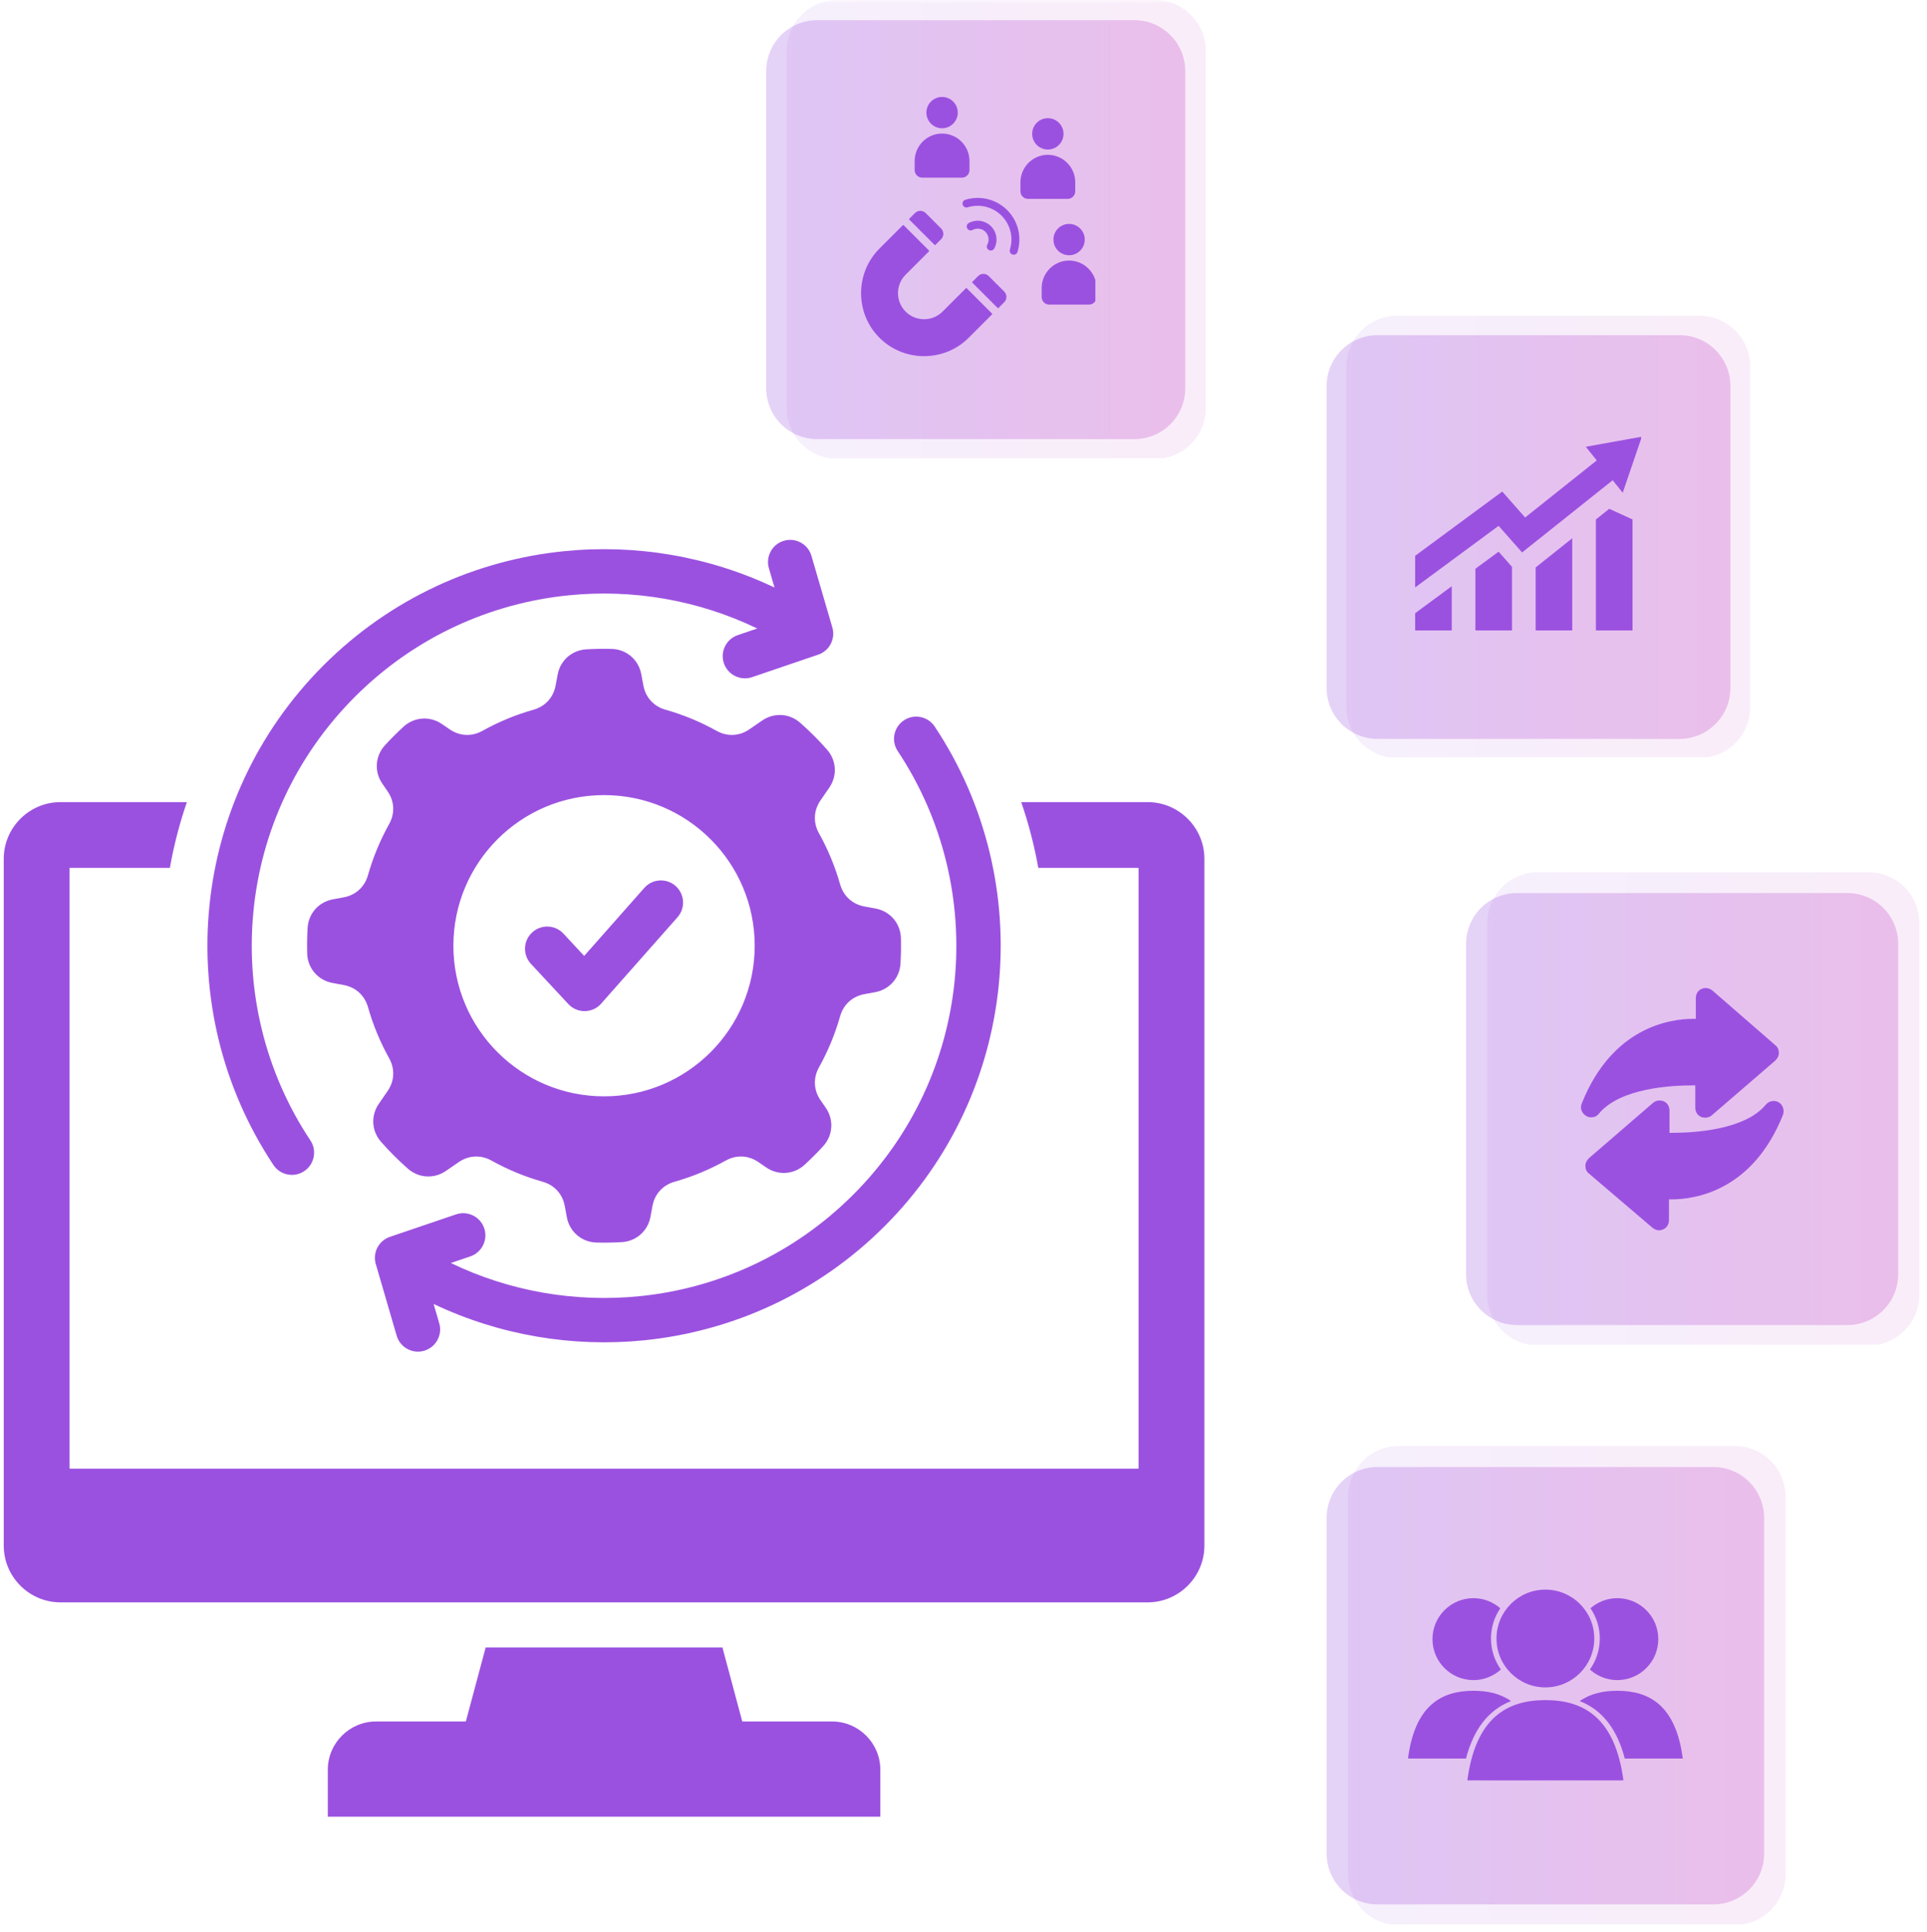 <svg xmlns="http://www.w3.org/2000/svg" xmlns:xlink="http://www.w3.org/1999/xlink" width="378" zoomAndPan="magnify" viewBox="0 0 283.5 284.25" height="379" preserveAspectRatio="xMidYMid meet" version="1.0"><defs><filter x="0%" y="0%" width="100%" height="100%" id="5d02aec8c9"><feColorMatrix values="0 0 0 0 1 0 0 0 0 1 0 0 0 0 1 0 0 0 1 0" color-interpolation-filters="sRGB"/></filter><clipPath id="35158b16f3"><path d="M 0.125 0 L 282.879 0 L 282.879 283.504 L 0.125 283.504 Z M 0.125 0 " clip-rule="nonzero"/></clipPath><mask id="11adce90bf"><g filter="url(#5d02aec8c9)"><rect x="-62.37" width="408.24" fill="#000000" y="-62.535" height="409.32" fill-opacity="0.26"/></g></mask><clipPath id="181d6c989c"><path d="M 1.176 0.32 L 60.578 0.32 L 60.578 59.727 L 1.176 59.727 Z M 1.176 0.32 " clip-rule="nonzero"/></clipPath><clipPath id="17311fbbf4"><path d="M 8.656 0.32 L 53.098 0.32 C 57.23 0.32 60.578 3.672 60.578 7.801 L 60.578 52.246 C 60.578 56.375 57.23 59.727 53.098 59.727 L 8.656 59.727 C 4.523 59.727 1.176 56.375 1.176 52.246 L 1.176 7.801 C 1.176 3.672 4.523 0.32 8.656 0.32 Z M 8.656 0.32 " clip-rule="nonzero"/></clipPath><clipPath id="de7cb0c686"><path d="M 0.176 0.32 L 59.578 0.32 L 59.578 59.727 L 0.176 59.727 Z M 0.176 0.32 " clip-rule="nonzero"/></clipPath><clipPath id="64005497f2"><path d="M 7.656 0.32 L 52.098 0.32 C 56.23 0.32 59.578 3.672 59.578 7.801 L 59.578 52.246 C 59.578 56.375 56.23 59.727 52.098 59.727 L 7.656 59.727 C 3.523 59.727 0.176 56.375 0.176 52.246 L 0.176 7.801 C 0.176 3.672 3.523 0.32 7.656 0.32 Z M 7.656 0.32 " clip-rule="nonzero"/></clipPath><linearGradient x1="0" gradientTransform="matrix(0.232, 0, 0, 0.232, 0.175, 0.321)" y1="128" x2="256" gradientUnits="userSpaceOnUse" y2="128" id="c679d2bed5"><stop stop-opacity="1" stop-color="rgb(60.779%, 31.76%, 87.839%)" offset="0"/><stop stop-opacity="1" stop-color="rgb(60.889%, 31.676%, 87.738%)" offset="0.016"/><stop stop-opacity="1" stop-color="rgb(61.11%, 31.511%, 87.535%)" offset="0.031"/><stop stop-opacity="1" stop-color="rgb(61.33%, 31.346%, 87.334%)" offset="0.047"/><stop stop-opacity="1" stop-color="rgb(61.551%, 31.18%, 87.131%)" offset="0.062"/><stop stop-opacity="1" stop-color="rgb(61.772%, 31.015%, 86.929%)" offset="0.078"/><stop stop-opacity="1" stop-color="rgb(61.992%, 30.85%, 86.726%)" offset="0.094"/><stop stop-opacity="1" stop-color="rgb(62.213%, 30.684%, 86.525%)" offset="0.109"/><stop stop-opacity="1" stop-color="rgb(62.433%, 30.519%, 86.322%)" offset="0.125"/><stop stop-opacity="1" stop-color="rgb(62.654%, 30.354%, 86.121%)" offset="0.141"/><stop stop-opacity="1" stop-color="rgb(62.875%, 30.188%, 85.918%)" offset="0.156"/><stop stop-opacity="1" stop-color="rgb(63.095%, 30.023%, 85.716%)" offset="0.172"/><stop stop-opacity="1" stop-color="rgb(63.316%, 29.858%, 85.513%)" offset="0.188"/><stop stop-opacity="1" stop-color="rgb(63.536%, 29.692%, 85.312%)" offset="0.203"/><stop stop-opacity="1" stop-color="rgb(63.757%, 29.527%, 85.109%)" offset="0.219"/><stop stop-opacity="1" stop-color="rgb(63.979%, 29.362%, 84.908%)" offset="0.234"/><stop stop-opacity="1" stop-color="rgb(64.198%, 29.196%, 84.705%)" offset="0.25"/><stop stop-opacity="1" stop-color="rgb(64.42%, 29.031%, 84.503%)" offset="0.266"/><stop stop-opacity="1" stop-color="rgb(64.639%, 28.867%, 84.3%)" offset="0.281"/><stop stop-opacity="1" stop-color="rgb(64.861%, 28.7%, 84.099%)" offset="0.297"/><stop stop-opacity="1" stop-color="rgb(65.08%, 28.535%, 83.896%)" offset="0.312"/><stop stop-opacity="1" stop-color="rgb(65.302%, 28.371%, 83.694%)" offset="0.328"/><stop stop-opacity="1" stop-color="rgb(65.523%, 28.204%, 83.492%)" offset="0.344"/><stop stop-opacity="1" stop-color="rgb(65.742%, 28.04%, 83.29%)" offset="0.359"/><stop stop-opacity="1" stop-color="rgb(65.964%, 27.875%, 83.087%)" offset="0.375"/><stop stop-opacity="1" stop-color="rgb(66.183%, 27.708%, 82.886%)" offset="0.391"/><stop stop-opacity="1" stop-color="rgb(66.405%, 27.544%, 82.683%)" offset="0.406"/><stop stop-opacity="1" stop-color="rgb(66.626%, 27.379%, 82.481%)" offset="0.422"/><stop stop-opacity="1" stop-color="rgb(66.846%, 27.213%, 82.278%)" offset="0.438"/><stop stop-opacity="1" stop-color="rgb(67.067%, 27.048%, 82.077%)" offset="0.453"/><stop stop-opacity="1" stop-color="rgb(67.287%, 26.883%, 81.874%)" offset="0.469"/><stop stop-opacity="1" stop-color="rgb(67.508%, 26.717%, 81.673%)" offset="0.484"/><stop stop-opacity="1" stop-color="rgb(67.729%, 26.552%, 81.47%)" offset="0.5"/><stop stop-opacity="1" stop-color="rgb(67.949%, 26.387%, 81.268%)" offset="0.516"/><stop stop-opacity="1" stop-color="rgb(68.17%, 26.221%, 81.065%)" offset="0.531"/><stop stop-opacity="1" stop-color="rgb(68.39%, 26.056%, 80.864%)" offset="0.547"/><stop stop-opacity="1" stop-color="rgb(68.611%, 25.891%, 80.661%)" offset="0.562"/><stop stop-opacity="1" stop-color="rgb(68.831%, 25.725%, 80.46%)" offset="0.578"/><stop stop-opacity="1" stop-color="rgb(69.052%, 25.56%, 80.257%)" offset="0.594"/><stop stop-opacity="1" stop-color="rgb(69.273%, 25.395%, 80.055%)" offset="0.609"/><stop stop-opacity="1" stop-color="rgb(69.493%, 25.229%, 79.852%)" offset="0.625"/><stop stop-opacity="1" stop-color="rgb(69.714%, 25.064%, 79.651%)" offset="0.641"/><stop stop-opacity="1" stop-color="rgb(69.934%, 24.898%, 79.448%)" offset="0.656"/><stop stop-opacity="1" stop-color="rgb(70.155%, 24.733%, 79.247%)" offset="0.672"/><stop stop-opacity="1" stop-color="rgb(70.377%, 24.568%, 79.044%)" offset="0.688"/><stop stop-opacity="1" stop-color="rgb(70.596%, 24.402%, 78.842%)" offset="0.703"/><stop stop-opacity="1" stop-color="rgb(70.818%, 24.237%, 78.639%)" offset="0.719"/><stop stop-opacity="1" stop-color="rgb(71.037%, 24.072%, 78.438%)" offset="0.734"/><stop stop-opacity="1" stop-color="rgb(71.259%, 23.906%, 78.235%)" offset="0.75"/><stop stop-opacity="1" stop-color="rgb(71.48%, 23.741%, 78.033%)" offset="0.766"/><stop stop-opacity="1" stop-color="rgb(71.7%, 23.576%, 77.831%)" offset="0.781"/><stop stop-opacity="1" stop-color="rgb(71.921%, 23.41%, 77.629%)" offset="0.797"/><stop stop-opacity="1" stop-color="rgb(72.141%, 23.245%, 77.426%)" offset="0.812"/><stop stop-opacity="1" stop-color="rgb(72.362%, 23.08%, 77.225%)" offset="0.828"/><stop stop-opacity="1" stop-color="rgb(72.581%, 22.914%, 77.022%)" offset="0.844"/><stop stop-opacity="1" stop-color="rgb(72.803%, 22.749%, 76.82%)" offset="0.859"/><stop stop-opacity="1" stop-color="rgb(73.024%, 22.585%, 76.617%)" offset="0.875"/><stop stop-opacity="1" stop-color="rgb(73.244%, 22.418%, 76.416%)" offset="0.891"/><stop stop-opacity="1" stop-color="rgb(73.465%, 22.253%, 76.213%)" offset="0.906"/><stop stop-opacity="1" stop-color="rgb(73.685%, 22.089%, 76.01%)" offset="0.922"/><stop stop-opacity="1" stop-color="rgb(73.906%, 21.922%, 75.809%)" offset="0.938"/><stop stop-opacity="1" stop-color="rgb(74.127%, 21.758%, 75.606%)" offset="0.953"/><stop stop-opacity="1" stop-color="rgb(74.347%, 21.593%, 75.404%)" offset="0.969"/><stop stop-opacity="1" stop-color="rgb(74.568%, 21.426%, 75.201%)" offset="0.984"/><stop stop-opacity="1" stop-color="rgb(74.788%, 21.262%, 75%)" offset="1"/></linearGradient><clipPath id="d900cbcf43"><rect x="0" width="60" y="0" height="60"/></clipPath><clipPath id="6eac9be861"><rect x="0" width="61" y="0" height="60"/></clipPath><mask id="cd8f44f9c1"><g filter="url(#5d02aec8c9)"><rect x="-62.37" width="408.24" fill="#000000" y="-62.535" height="409.32" fill-opacity="0.09"/></g></mask><clipPath id="26988bcce0"><path d="M 0.086 0.461 L 59.492 0.461 L 59.492 65.664 L 0.086 65.664 Z M 0.086 0.461 " clip-rule="nonzero"/></clipPath><clipPath id="a07d9dea20"><path d="M 7.566 0.461 L 52.012 0.461 C 56.145 0.461 59.492 3.809 59.492 7.941 L 59.492 58.055 C 59.492 62.184 56.145 65.535 52.012 65.535 L 7.566 65.535 C 3.438 65.535 0.086 62.184 0.086 58.055 L 0.086 7.941 C 0.086 3.809 3.438 0.461 7.566 0.461 Z M 7.566 0.461 " clip-rule="nonzero"/></clipPath><clipPath id="25e8ca9121"><path d="M 0.086 0.461 L 59.492 0.461 L 59.492 65.434 L 0.086 65.434 Z M 0.086 0.461 " clip-rule="nonzero"/></clipPath><clipPath id="978f0c5c9d"><path d="M 7.566 0.461 L 52.012 0.461 C 56.145 0.461 59.492 3.809 59.492 7.941 L 59.492 58.055 C 59.492 62.184 56.145 65.535 52.012 65.535 L 7.566 65.535 C 3.438 65.535 0.086 62.184 0.086 58.055 L 0.086 7.941 C 0.086 3.809 3.438 0.461 7.566 0.461 Z M 7.566 0.461 " clip-rule="nonzero"/></clipPath><linearGradient x1="0" gradientTransform="matrix(0.232, 0, 0, 0.232, 0.088, 0.458)" y1="140.216" x2="256" gradientUnits="userSpaceOnUse" y2="140.216" id="3b99805f6d"><stop stop-opacity="1" stop-color="rgb(60.779%, 31.76%, 87.839%)" offset="0"/><stop stop-opacity="1" stop-color="rgb(60.889%, 31.676%, 87.738%)" offset="0.016"/><stop stop-opacity="1" stop-color="rgb(61.11%, 31.511%, 87.535%)" offset="0.031"/><stop stop-opacity="1" stop-color="rgb(61.33%, 31.346%, 87.334%)" offset="0.047"/><stop stop-opacity="1" stop-color="rgb(61.551%, 31.18%, 87.131%)" offset="0.062"/><stop stop-opacity="1" stop-color="rgb(61.772%, 31.015%, 86.929%)" offset="0.078"/><stop stop-opacity="1" stop-color="rgb(61.992%, 30.85%, 86.726%)" offset="0.094"/><stop stop-opacity="1" stop-color="rgb(62.213%, 30.684%, 86.525%)" offset="0.109"/><stop stop-opacity="1" stop-color="rgb(62.433%, 30.519%, 86.322%)" offset="0.125"/><stop stop-opacity="1" stop-color="rgb(62.654%, 30.354%, 86.121%)" offset="0.141"/><stop stop-opacity="1" stop-color="rgb(62.875%, 30.188%, 85.918%)" offset="0.156"/><stop stop-opacity="1" stop-color="rgb(63.095%, 30.023%, 85.716%)" offset="0.172"/><stop stop-opacity="1" stop-color="rgb(63.316%, 29.858%, 85.513%)" offset="0.188"/><stop stop-opacity="1" stop-color="rgb(63.536%, 29.692%, 85.312%)" offset="0.203"/><stop stop-opacity="1" stop-color="rgb(63.757%, 29.527%, 85.109%)" offset="0.219"/><stop stop-opacity="1" stop-color="rgb(63.979%, 29.362%, 84.908%)" offset="0.234"/><stop stop-opacity="1" stop-color="rgb(64.198%, 29.196%, 84.705%)" offset="0.25"/><stop stop-opacity="1" stop-color="rgb(64.42%, 29.031%, 84.503%)" offset="0.266"/><stop stop-opacity="1" stop-color="rgb(64.639%, 28.867%, 84.3%)" offset="0.281"/><stop stop-opacity="1" stop-color="rgb(64.861%, 28.7%, 84.099%)" offset="0.297"/><stop stop-opacity="1" stop-color="rgb(65.08%, 28.535%, 83.896%)" offset="0.312"/><stop stop-opacity="1" stop-color="rgb(65.302%, 28.371%, 83.694%)" offset="0.328"/><stop stop-opacity="1" stop-color="rgb(65.523%, 28.204%, 83.492%)" offset="0.344"/><stop stop-opacity="1" stop-color="rgb(65.742%, 28.04%, 83.29%)" offset="0.359"/><stop stop-opacity="1" stop-color="rgb(65.964%, 27.875%, 83.087%)" offset="0.375"/><stop stop-opacity="1" stop-color="rgb(66.183%, 27.708%, 82.886%)" offset="0.391"/><stop stop-opacity="1" stop-color="rgb(66.405%, 27.544%, 82.683%)" offset="0.406"/><stop stop-opacity="1" stop-color="rgb(66.626%, 27.379%, 82.481%)" offset="0.422"/><stop stop-opacity="1" stop-color="rgb(66.846%, 27.213%, 82.278%)" offset="0.438"/><stop stop-opacity="1" stop-color="rgb(67.067%, 27.048%, 82.077%)" offset="0.453"/><stop stop-opacity="1" stop-color="rgb(67.287%, 26.883%, 81.874%)" offset="0.469"/><stop stop-opacity="1" stop-color="rgb(67.508%, 26.717%, 81.673%)" offset="0.484"/><stop stop-opacity="1" stop-color="rgb(67.729%, 26.552%, 81.47%)" offset="0.5"/><stop stop-opacity="1" stop-color="rgb(67.949%, 26.387%, 81.268%)" offset="0.516"/><stop stop-opacity="1" stop-color="rgb(68.17%, 26.221%, 81.065%)" offset="0.531"/><stop stop-opacity="1" stop-color="rgb(68.39%, 26.056%, 80.864%)" offset="0.547"/><stop stop-opacity="1" stop-color="rgb(68.611%, 25.891%, 80.661%)" offset="0.562"/><stop stop-opacity="1" stop-color="rgb(68.831%, 25.725%, 80.46%)" offset="0.578"/><stop stop-opacity="1" stop-color="rgb(69.052%, 25.56%, 80.257%)" offset="0.594"/><stop stop-opacity="1" stop-color="rgb(69.273%, 25.395%, 80.055%)" offset="0.609"/><stop stop-opacity="1" stop-color="rgb(69.493%, 25.229%, 79.852%)" offset="0.625"/><stop stop-opacity="1" stop-color="rgb(69.714%, 25.064%, 79.651%)" offset="0.641"/><stop stop-opacity="1" stop-color="rgb(69.934%, 24.898%, 79.448%)" offset="0.656"/><stop stop-opacity="1" stop-color="rgb(70.155%, 24.733%, 79.247%)" offset="0.672"/><stop stop-opacity="1" stop-color="rgb(70.377%, 24.568%, 79.044%)" offset="0.688"/><stop stop-opacity="1" stop-color="rgb(70.596%, 24.402%, 78.842%)" offset="0.703"/><stop stop-opacity="1" stop-color="rgb(70.818%, 24.237%, 78.639%)" offset="0.719"/><stop stop-opacity="1" stop-color="rgb(71.037%, 24.072%, 78.438%)" offset="0.734"/><stop stop-opacity="1" stop-color="rgb(71.259%, 23.906%, 78.235%)" offset="0.75"/><stop stop-opacity="1" stop-color="rgb(71.48%, 23.741%, 78.033%)" offset="0.766"/><stop stop-opacity="1" stop-color="rgb(71.7%, 23.576%, 77.831%)" offset="0.781"/><stop stop-opacity="1" stop-color="rgb(71.921%, 23.41%, 77.629%)" offset="0.797"/><stop stop-opacity="1" stop-color="rgb(72.141%, 23.245%, 77.426%)" offset="0.812"/><stop stop-opacity="1" stop-color="rgb(72.362%, 23.08%, 77.225%)" offset="0.828"/><stop stop-opacity="1" stop-color="rgb(72.581%, 22.914%, 77.022%)" offset="0.844"/><stop stop-opacity="1" stop-color="rgb(72.803%, 22.749%, 76.82%)" offset="0.859"/><stop stop-opacity="1" stop-color="rgb(73.024%, 22.585%, 76.617%)" offset="0.875"/><stop stop-opacity="1" stop-color="rgb(73.244%, 22.418%, 76.416%)" offset="0.891"/><stop stop-opacity="1" stop-color="rgb(73.465%, 22.253%, 76.213%)" offset="0.906"/><stop stop-opacity="1" stop-color="rgb(73.685%, 22.089%, 76.01%)" offset="0.922"/><stop stop-opacity="1" stop-color="rgb(73.906%, 21.922%, 75.809%)" offset="0.938"/><stop stop-opacity="1" stop-color="rgb(74.127%, 21.758%, 75.606%)" offset="0.953"/><stop stop-opacity="1" stop-color="rgb(74.347%, 21.593%, 75.404%)" offset="0.969"/><stop stop-opacity="1" stop-color="rgb(74.568%, 21.426%, 75.201%)" offset="0.984"/><stop stop-opacity="1" stop-color="rgb(74.788%, 21.262%, 75%)" offset="1"/></linearGradient><clipPath id="3ea66fc1db"><rect x="0" width="60" y="0" height="66"/></clipPath><clipPath id="43a1fa2264"><rect x="0" width="60" y="0" height="66"/></clipPath><clipPath id="7a17f268c9"><path d="M 208.199 64.258 L 241.441 64.258 L 241.441 86.461 L 208.199 86.461 Z M 208.199 64.258 " clip-rule="nonzero"/></clipPath><clipPath id="d34b07a7a8"><path d="M 208.199 86.25 L 213.641 86.25 L 213.641 92.77 L 208.199 92.77 Z M 208.199 86.25 " clip-rule="nonzero"/></clipPath><clipPath id="f8b25f56be"><path d="M 217.035 81.156 L 222.48 81.156 L 222.48 92.77 L 217.035 92.77 Z M 217.035 81.156 " clip-rule="nonzero"/></clipPath><clipPath id="cd8aad9cf1"><path d="M 225.871 79.18 L 231.316 79.18 L 231.316 92.77 L 225.871 92.77 Z M 225.871 79.18 " clip-rule="nonzero"/></clipPath><clipPath id="59d7b56391"><path d="M 234.781 74.863 L 240.227 74.863 L 240.227 92.77 L 234.781 92.77 Z M 234.781 74.863 " clip-rule="nonzero"/></clipPath><mask id="b12f5343d8"><g filter="url(#5d02aec8c9)"><rect x="-62.37" width="408.24" fill="#000000" y="-62.535" height="409.32" fill-opacity="0.26"/></g></mask><clipPath id="0cfad7fa77"><path d="M 1.176 0.871 L 65.539 0.871 L 65.539 65.234 L 1.176 65.234 Z M 1.176 0.871 " clip-rule="nonzero"/></clipPath><clipPath id="724c06d64e"><path d="M 8.656 0.871 L 58.059 0.871 C 60.043 0.871 61.945 1.66 63.348 3.062 C 64.75 4.465 65.539 6.367 65.539 8.352 L 65.539 57.758 C 65.539 59.738 64.75 61.641 63.348 63.047 C 61.945 64.449 60.043 65.234 58.059 65.234 L 8.656 65.234 C 6.672 65.234 4.77 64.449 3.367 63.047 C 1.965 61.641 1.176 59.738 1.176 57.758 L 1.176 8.352 C 1.176 6.367 1.965 4.465 3.367 3.062 C 4.77 1.66 6.672 0.871 8.656 0.871 Z M 8.656 0.871 " clip-rule="nonzero"/></clipPath><clipPath id="cf1c29da3e"><path d="M 0.176 0.871 L 64.539 0.871 L 64.539 65.234 L 0.176 65.234 Z M 0.176 0.871 " clip-rule="nonzero"/></clipPath><clipPath id="7ec9786e2f"><path d="M 7.656 0.871 L 57.059 0.871 C 59.043 0.871 60.945 1.66 62.348 3.062 C 63.75 4.465 64.539 6.367 64.539 8.352 L 64.539 57.758 C 64.539 59.738 63.75 61.641 62.348 63.047 C 60.945 64.449 59.043 65.234 57.059 65.234 L 7.656 65.234 C 5.672 65.234 3.77 64.449 2.367 63.047 C 0.965 61.641 0.176 59.738 0.176 57.758 L 0.176 8.352 C 0.176 6.367 0.965 4.465 2.367 3.062 C 3.77 1.66 5.672 0.871 7.656 0.871 Z M 7.656 0.871 " clip-rule="nonzero"/></clipPath><linearGradient x1="0" gradientTransform="matrix(0.251, 0, 0, 0.251, 0.175, 0.872)" y1="128" x2="256" gradientUnits="userSpaceOnUse" y2="128" id="b37486603c"><stop stop-opacity="1" stop-color="rgb(60.779%, 31.76%, 87.839%)" offset="0"/><stop stop-opacity="1" stop-color="rgb(60.889%, 31.676%, 87.738%)" offset="0.016"/><stop stop-opacity="1" stop-color="rgb(61.11%, 31.511%, 87.535%)" offset="0.031"/><stop stop-opacity="1" stop-color="rgb(61.33%, 31.346%, 87.334%)" offset="0.047"/><stop stop-opacity="1" stop-color="rgb(61.551%, 31.18%, 87.131%)" offset="0.062"/><stop stop-opacity="1" stop-color="rgb(61.772%, 31.015%, 86.929%)" offset="0.078"/><stop stop-opacity="1" stop-color="rgb(61.992%, 30.85%, 86.726%)" offset="0.094"/><stop stop-opacity="1" stop-color="rgb(62.213%, 30.684%, 86.525%)" offset="0.109"/><stop stop-opacity="1" stop-color="rgb(62.433%, 30.519%, 86.322%)" offset="0.125"/><stop stop-opacity="1" stop-color="rgb(62.654%, 30.354%, 86.121%)" offset="0.141"/><stop stop-opacity="1" stop-color="rgb(62.875%, 30.188%, 85.918%)" offset="0.156"/><stop stop-opacity="1" stop-color="rgb(63.095%, 30.023%, 85.716%)" offset="0.172"/><stop stop-opacity="1" stop-color="rgb(63.316%, 29.858%, 85.513%)" offset="0.188"/><stop stop-opacity="1" stop-color="rgb(63.536%, 29.692%, 85.312%)" offset="0.203"/><stop stop-opacity="1" stop-color="rgb(63.757%, 29.527%, 85.109%)" offset="0.219"/><stop stop-opacity="1" stop-color="rgb(63.979%, 29.362%, 84.908%)" offset="0.234"/><stop stop-opacity="1" stop-color="rgb(64.198%, 29.196%, 84.705%)" offset="0.25"/><stop stop-opacity="1" stop-color="rgb(64.42%, 29.031%, 84.503%)" offset="0.266"/><stop stop-opacity="1" stop-color="rgb(64.639%, 28.867%, 84.3%)" offset="0.281"/><stop stop-opacity="1" stop-color="rgb(64.861%, 28.7%, 84.099%)" offset="0.297"/><stop stop-opacity="1" stop-color="rgb(65.08%, 28.535%, 83.896%)" offset="0.312"/><stop stop-opacity="1" stop-color="rgb(65.302%, 28.371%, 83.694%)" offset="0.328"/><stop stop-opacity="1" stop-color="rgb(65.523%, 28.204%, 83.492%)" offset="0.344"/><stop stop-opacity="1" stop-color="rgb(65.742%, 28.04%, 83.29%)" offset="0.359"/><stop stop-opacity="1" stop-color="rgb(65.964%, 27.875%, 83.087%)" offset="0.375"/><stop stop-opacity="1" stop-color="rgb(66.183%, 27.708%, 82.886%)" offset="0.391"/><stop stop-opacity="1" stop-color="rgb(66.405%, 27.544%, 82.683%)" offset="0.406"/><stop stop-opacity="1" stop-color="rgb(66.626%, 27.379%, 82.481%)" offset="0.422"/><stop stop-opacity="1" stop-color="rgb(66.846%, 27.213%, 82.278%)" offset="0.438"/><stop stop-opacity="1" stop-color="rgb(67.067%, 27.048%, 82.077%)" offset="0.453"/><stop stop-opacity="1" stop-color="rgb(67.287%, 26.883%, 81.874%)" offset="0.469"/><stop stop-opacity="1" stop-color="rgb(67.508%, 26.717%, 81.673%)" offset="0.484"/><stop stop-opacity="1" stop-color="rgb(67.729%, 26.552%, 81.47%)" offset="0.5"/><stop stop-opacity="1" stop-color="rgb(67.949%, 26.387%, 81.268%)" offset="0.516"/><stop stop-opacity="1" stop-color="rgb(68.17%, 26.221%, 81.065%)" offset="0.531"/><stop stop-opacity="1" stop-color="rgb(68.39%, 26.056%, 80.864%)" offset="0.547"/><stop stop-opacity="1" stop-color="rgb(68.611%, 25.891%, 80.661%)" offset="0.562"/><stop stop-opacity="1" stop-color="rgb(68.831%, 25.725%, 80.46%)" offset="0.578"/><stop stop-opacity="1" stop-color="rgb(69.052%, 25.56%, 80.257%)" offset="0.594"/><stop stop-opacity="1" stop-color="rgb(69.273%, 25.395%, 80.055%)" offset="0.609"/><stop stop-opacity="1" stop-color="rgb(69.493%, 25.229%, 79.852%)" offset="0.625"/><stop stop-opacity="1" stop-color="rgb(69.714%, 25.064%, 79.651%)" offset="0.641"/><stop stop-opacity="1" stop-color="rgb(69.934%, 24.898%, 79.448%)" offset="0.656"/><stop stop-opacity="1" stop-color="rgb(70.155%, 24.733%, 79.247%)" offset="0.672"/><stop stop-opacity="1" stop-color="rgb(70.377%, 24.568%, 79.044%)" offset="0.688"/><stop stop-opacity="1" stop-color="rgb(70.596%, 24.402%, 78.842%)" offset="0.703"/><stop stop-opacity="1" stop-color="rgb(70.818%, 24.237%, 78.639%)" offset="0.719"/><stop stop-opacity="1" stop-color="rgb(71.037%, 24.072%, 78.438%)" offset="0.734"/><stop stop-opacity="1" stop-color="rgb(71.259%, 23.906%, 78.235%)" offset="0.75"/><stop stop-opacity="1" stop-color="rgb(71.48%, 23.741%, 78.033%)" offset="0.766"/><stop stop-opacity="1" stop-color="rgb(71.7%, 23.576%, 77.831%)" offset="0.781"/><stop stop-opacity="1" stop-color="rgb(71.921%, 23.41%, 77.629%)" offset="0.797"/><stop stop-opacity="1" stop-color="rgb(72.141%, 23.245%, 77.426%)" offset="0.812"/><stop stop-opacity="1" stop-color="rgb(72.362%, 23.08%, 77.225%)" offset="0.828"/><stop stop-opacity="1" stop-color="rgb(72.581%, 22.914%, 77.022%)" offset="0.844"/><stop stop-opacity="1" stop-color="rgb(72.803%, 22.749%, 76.82%)" offset="0.859"/><stop stop-opacity="1" stop-color="rgb(73.024%, 22.585%, 76.617%)" offset="0.875"/><stop stop-opacity="1" stop-color="rgb(73.244%, 22.418%, 76.416%)" offset="0.891"/><stop stop-opacity="1" stop-color="rgb(73.465%, 22.253%, 76.213%)" offset="0.906"/><stop stop-opacity="1" stop-color="rgb(73.685%, 22.089%, 76.01%)" offset="0.922"/><stop stop-opacity="1" stop-color="rgb(73.906%, 21.922%, 75.809%)" offset="0.938"/><stop stop-opacity="1" stop-color="rgb(74.127%, 21.758%, 75.606%)" offset="0.953"/><stop stop-opacity="1" stop-color="rgb(74.347%, 21.593%, 75.404%)" offset="0.969"/><stop stop-opacity="1" stop-color="rgb(74.568%, 21.426%, 75.201%)" offset="0.984"/><stop stop-opacity="1" stop-color="rgb(74.788%, 21.262%, 75%)" offset="1"/></linearGradient><clipPath id="905cec9930"><rect x="0" width="65" y="0" height="66"/></clipPath><clipPath id="78035f4896"><rect x="0" width="66" y="0" height="66"/></clipPath><clipPath id="c1c027b8ec"><path d="M 198 212 L 263 212 L 263 283.504 L 198 283.504 Z M 198 212 " clip-rule="nonzero"/></clipPath><mask id="216c49b726"><g filter="url(#5d02aec8c9)"><rect x="-62.37" width="408.24" fill="#000000" y="-62.535" height="409.32" fill-opacity="0.09"/></g></mask><clipPath id="728c1cfb69"><path d="M 0.332 0.77 L 64.695 0.77 L 64.695 71.422 L 0.332 71.422 Z M 0.332 0.77 " clip-rule="nonzero"/></clipPath><clipPath id="fb540ded55"><path d="M 7.812 0.77 L 57.215 0.77 C 59.199 0.77 61.102 1.559 62.504 2.961 C 63.906 4.363 64.695 6.266 64.695 8.25 L 64.695 63.797 C 64.695 65.781 63.906 67.684 62.504 69.086 C 61.102 70.492 59.199 71.277 57.215 71.277 L 7.812 71.277 C 5.828 71.277 3.926 70.492 2.523 69.086 C 1.117 67.684 0.332 65.781 0.332 63.797 L 0.332 8.25 C 0.332 6.266 1.117 4.363 2.523 2.961 C 3.926 1.559 5.828 0.77 7.812 0.77 Z M 7.812 0.77 " clip-rule="nonzero"/></clipPath><clipPath id="8acb9633c0"><path d="M 0.332 0.77 L 64.695 0.77 L 64.695 71.168 L 0.332 71.168 Z M 0.332 0.77 " clip-rule="nonzero"/></clipPath><clipPath id="28e3949464"><path d="M 7.812 0.77 L 57.215 0.77 C 59.199 0.77 61.102 1.559 62.504 2.961 C 63.906 4.363 64.695 6.266 64.695 8.25 L 64.695 63.797 C 64.695 65.781 63.906 67.684 62.504 69.086 C 61.102 70.492 59.199 71.277 57.215 71.277 L 7.812 71.277 C 5.828 71.277 3.926 70.492 2.523 69.086 C 1.117 67.684 0.332 65.781 0.332 63.797 L 0.332 8.25 C 0.332 6.266 1.117 4.363 2.523 2.961 C 3.926 1.559 5.828 0.77 7.812 0.77 Z M 7.812 0.77 " clip-rule="nonzero"/></clipPath><linearGradient x1="0" gradientTransform="matrix(0.251, 0, 0, 0.251, 0.331, 0.77)" y1="140.216" x2="256" gradientUnits="userSpaceOnUse" y2="140.216" id="9e881c39cd"><stop stop-opacity="1" stop-color="rgb(60.779%, 31.76%, 87.839%)" offset="0"/><stop stop-opacity="1" stop-color="rgb(60.889%, 31.676%, 87.738%)" offset="0.016"/><stop stop-opacity="1" stop-color="rgb(61.11%, 31.511%, 87.535%)" offset="0.031"/><stop stop-opacity="1" stop-color="rgb(61.33%, 31.346%, 87.334%)" offset="0.047"/><stop stop-opacity="1" stop-color="rgb(61.551%, 31.18%, 87.131%)" offset="0.062"/><stop stop-opacity="1" stop-color="rgb(61.772%, 31.015%, 86.929%)" offset="0.078"/><stop stop-opacity="1" stop-color="rgb(61.992%, 30.85%, 86.726%)" offset="0.094"/><stop stop-opacity="1" stop-color="rgb(62.213%, 30.684%, 86.525%)" offset="0.109"/><stop stop-opacity="1" stop-color="rgb(62.433%, 30.519%, 86.322%)" offset="0.125"/><stop stop-opacity="1" stop-color="rgb(62.654%, 30.354%, 86.121%)" offset="0.141"/><stop stop-opacity="1" stop-color="rgb(62.875%, 30.188%, 85.918%)" offset="0.156"/><stop stop-opacity="1" stop-color="rgb(63.095%, 30.023%, 85.716%)" offset="0.172"/><stop stop-opacity="1" stop-color="rgb(63.316%, 29.858%, 85.513%)" offset="0.188"/><stop stop-opacity="1" stop-color="rgb(63.536%, 29.692%, 85.312%)" offset="0.203"/><stop stop-opacity="1" stop-color="rgb(63.757%, 29.527%, 85.109%)" offset="0.219"/><stop stop-opacity="1" stop-color="rgb(63.979%, 29.362%, 84.908%)" offset="0.234"/><stop stop-opacity="1" stop-color="rgb(64.198%, 29.196%, 84.705%)" offset="0.25"/><stop stop-opacity="1" stop-color="rgb(64.42%, 29.031%, 84.503%)" offset="0.266"/><stop stop-opacity="1" stop-color="rgb(64.639%, 28.867%, 84.3%)" offset="0.281"/><stop stop-opacity="1" stop-color="rgb(64.861%, 28.7%, 84.099%)" offset="0.297"/><stop stop-opacity="1" stop-color="rgb(65.08%, 28.535%, 83.896%)" offset="0.312"/><stop stop-opacity="1" stop-color="rgb(65.302%, 28.371%, 83.694%)" offset="0.328"/><stop stop-opacity="1" stop-color="rgb(65.523%, 28.204%, 83.492%)" offset="0.344"/><stop stop-opacity="1" stop-color="rgb(65.742%, 28.04%, 83.29%)" offset="0.359"/><stop stop-opacity="1" stop-color="rgb(65.964%, 27.875%, 83.087%)" offset="0.375"/><stop stop-opacity="1" stop-color="rgb(66.183%, 27.708%, 82.886%)" offset="0.391"/><stop stop-opacity="1" stop-color="rgb(66.405%, 27.544%, 82.683%)" offset="0.406"/><stop stop-opacity="1" stop-color="rgb(66.626%, 27.379%, 82.481%)" offset="0.422"/><stop stop-opacity="1" stop-color="rgb(66.846%, 27.213%, 82.278%)" offset="0.438"/><stop stop-opacity="1" stop-color="rgb(67.067%, 27.048%, 82.077%)" offset="0.453"/><stop stop-opacity="1" stop-color="rgb(67.287%, 26.883%, 81.874%)" offset="0.469"/><stop stop-opacity="1" stop-color="rgb(67.508%, 26.717%, 81.673%)" offset="0.484"/><stop stop-opacity="1" stop-color="rgb(67.729%, 26.552%, 81.47%)" offset="0.5"/><stop stop-opacity="1" stop-color="rgb(67.949%, 26.387%, 81.268%)" offset="0.516"/><stop stop-opacity="1" stop-color="rgb(68.17%, 26.221%, 81.065%)" offset="0.531"/><stop stop-opacity="1" stop-color="rgb(68.39%, 26.056%, 80.864%)" offset="0.547"/><stop stop-opacity="1" stop-color="rgb(68.611%, 25.891%, 80.661%)" offset="0.562"/><stop stop-opacity="1" stop-color="rgb(68.831%, 25.725%, 80.46%)" offset="0.578"/><stop stop-opacity="1" stop-color="rgb(69.052%, 25.56%, 80.257%)" offset="0.594"/><stop stop-opacity="1" stop-color="rgb(69.273%, 25.395%, 80.055%)" offset="0.609"/><stop stop-opacity="1" stop-color="rgb(69.493%, 25.229%, 79.852%)" offset="0.625"/><stop stop-opacity="1" stop-color="rgb(69.714%, 25.064%, 79.651%)" offset="0.641"/><stop stop-opacity="1" stop-color="rgb(69.934%, 24.898%, 79.448%)" offset="0.656"/><stop stop-opacity="1" stop-color="rgb(70.155%, 24.733%, 79.247%)" offset="0.672"/><stop stop-opacity="1" stop-color="rgb(70.377%, 24.568%, 79.044%)" offset="0.688"/><stop stop-opacity="1" stop-color="rgb(70.596%, 24.402%, 78.842%)" offset="0.703"/><stop stop-opacity="1" stop-color="rgb(70.818%, 24.237%, 78.639%)" offset="0.719"/><stop stop-opacity="1" stop-color="rgb(71.037%, 24.072%, 78.438%)" offset="0.734"/><stop stop-opacity="1" stop-color="rgb(71.259%, 23.906%, 78.235%)" offset="0.75"/><stop stop-opacity="1" stop-color="rgb(71.48%, 23.741%, 78.033%)" offset="0.766"/><stop stop-opacity="1" stop-color="rgb(71.7%, 23.576%, 77.831%)" offset="0.781"/><stop stop-opacity="1" stop-color="rgb(71.921%, 23.41%, 77.629%)" offset="0.797"/><stop stop-opacity="1" stop-color="rgb(72.141%, 23.245%, 77.426%)" offset="0.812"/><stop stop-opacity="1" stop-color="rgb(72.362%, 23.08%, 77.225%)" offset="0.828"/><stop stop-opacity="1" stop-color="rgb(72.581%, 22.914%, 77.022%)" offset="0.844"/><stop stop-opacity="1" stop-color="rgb(72.803%, 22.749%, 76.82%)" offset="0.859"/><stop stop-opacity="1" stop-color="rgb(73.024%, 22.585%, 76.617%)" offset="0.875"/><stop stop-opacity="1" stop-color="rgb(73.244%, 22.418%, 76.416%)" offset="0.891"/><stop stop-opacity="1" stop-color="rgb(73.465%, 22.253%, 76.213%)" offset="0.906"/><stop stop-opacity="1" stop-color="rgb(73.685%, 22.089%, 76.01%)" offset="0.922"/><stop stop-opacity="1" stop-color="rgb(73.906%, 21.922%, 75.809%)" offset="0.938"/><stop stop-opacity="1" stop-color="rgb(74.127%, 21.758%, 75.606%)" offset="0.953"/><stop stop-opacity="1" stop-color="rgb(74.347%, 21.593%, 75.404%)" offset="0.969"/><stop stop-opacity="1" stop-color="rgb(74.568%, 21.426%, 75.201%)" offset="0.984"/><stop stop-opacity="1" stop-color="rgb(74.788%, 21.262%, 75%)" offset="1"/></linearGradient><clipPath id="8ac2a90e1b"><rect x="0" width="65" y="0" height="72"/></clipPath><clipPath id="8b4bf5e2cb"><rect x="0" width="65" y="0" height="72"/></clipPath><clipPath id="6a90dc10cc"><path d="M 232 248 L 247.727 248 L 247.727 259 L 232 259 Z M 232 248 " clip-rule="nonzero"/></clipPath><clipPath id="64c2176d28"><path d="M 207.121 248 L 223 248 L 223 259 L 207.121 259 Z M 207.121 248 " clip-rule="nonzero"/></clipPath><clipPath id="556a427db9"><path d="M 215 250 L 239 250 L 239 261.984 L 215 261.984 Z M 215 250 " clip-rule="nonzero"/></clipPath><clipPath id="55d4b04d29"><path d="M 220 233.906 L 235 233.906 L 235 249 L 220 249 Z M 220 233.906 " clip-rule="nonzero"/></clipPath><clipPath id="a29c14861e"><path d="M 0.125 79 L 177.23 79 L 177.23 267.332 L 0.125 267.332 Z M 0.125 79 " clip-rule="nonzero"/></clipPath><mask id="b39f0565c9"><g filter="url(#5d02aec8c9)"><rect x="-62.37" width="408.24" fill="#000000" y="-62.535" height="409.32" fill-opacity="0.26"/></g></mask><clipPath id="e97e3d50cb"><path d="M 0.727 0.969 L 62.371 0.969 L 62.371 62.617 L 0.727 62.617 Z M 0.727 0.969 " clip-rule="nonzero"/></clipPath><clipPath id="d98203fce7"><path d="M 8.207 0.969 L 54.891 0.969 C 56.875 0.969 58.777 1.758 60.18 3.16 C 61.586 4.562 62.371 6.465 62.371 8.449 L 62.371 55.137 C 62.371 57.121 61.586 59.023 60.18 60.426 C 58.777 61.828 56.875 62.617 54.891 62.617 L 8.207 62.617 C 6.223 62.617 4.32 61.828 2.918 60.426 C 1.516 59.023 0.727 57.121 0.727 55.137 L 0.727 8.449 C 0.727 6.465 1.516 4.562 2.918 3.16 C 4.32 1.758 6.223 0.969 8.207 0.969 Z M 8.207 0.969 " clip-rule="nonzero"/></clipPath><clipPath id="2eb970ced2"><path d="M 0.727 0.969 L 62.371 0.969 L 62.371 62.617 L 0.727 62.617 Z M 0.727 0.969 " clip-rule="nonzero"/></clipPath><clipPath id="a24cab0d2d"><path d="M 8.207 0.969 L 54.891 0.969 C 56.875 0.969 58.777 1.758 60.18 3.16 C 61.586 4.562 62.371 6.465 62.371 8.449 L 62.371 55.137 C 62.371 57.121 61.586 59.023 60.18 60.426 C 58.777 61.828 56.875 62.617 54.891 62.617 L 8.207 62.617 C 6.223 62.617 4.32 61.828 2.918 60.426 C 1.516 59.023 0.727 57.121 0.727 55.137 L 0.727 8.449 C 0.727 6.465 1.516 4.562 2.918 3.16 C 4.32 1.758 6.223 0.969 8.207 0.969 Z M 8.207 0.969 " clip-rule="nonzero"/></clipPath><linearGradient x1="0" gradientTransform="matrix(0.241, 0, 0, 0.241, 0.726, 0.97)" y1="128" x2="256" gradientUnits="userSpaceOnUse" y2="128" id="f9cd5cb3d9"><stop stop-opacity="1" stop-color="rgb(60.779%, 31.76%, 87.839%)" offset="0"/><stop stop-opacity="1" stop-color="rgb(60.889%, 31.676%, 87.738%)" offset="0.016"/><stop stop-opacity="1" stop-color="rgb(61.11%, 31.511%, 87.535%)" offset="0.031"/><stop stop-opacity="1" stop-color="rgb(61.33%, 31.346%, 87.334%)" offset="0.047"/><stop stop-opacity="1" stop-color="rgb(61.551%, 31.18%, 87.131%)" offset="0.062"/><stop stop-opacity="1" stop-color="rgb(61.772%, 31.015%, 86.929%)" offset="0.078"/><stop stop-opacity="1" stop-color="rgb(61.992%, 30.85%, 86.726%)" offset="0.094"/><stop stop-opacity="1" stop-color="rgb(62.213%, 30.684%, 86.525%)" offset="0.109"/><stop stop-opacity="1" stop-color="rgb(62.433%, 30.519%, 86.322%)" offset="0.125"/><stop stop-opacity="1" stop-color="rgb(62.654%, 30.354%, 86.121%)" offset="0.141"/><stop stop-opacity="1" stop-color="rgb(62.875%, 30.188%, 85.918%)" offset="0.156"/><stop stop-opacity="1" stop-color="rgb(63.095%, 30.023%, 85.716%)" offset="0.172"/><stop stop-opacity="1" stop-color="rgb(63.316%, 29.858%, 85.513%)" offset="0.188"/><stop stop-opacity="1" stop-color="rgb(63.536%, 29.692%, 85.312%)" offset="0.203"/><stop stop-opacity="1" stop-color="rgb(63.757%, 29.527%, 85.109%)" offset="0.219"/><stop stop-opacity="1" stop-color="rgb(63.979%, 29.362%, 84.908%)" offset="0.234"/><stop stop-opacity="1" stop-color="rgb(64.198%, 29.196%, 84.705%)" offset="0.25"/><stop stop-opacity="1" stop-color="rgb(64.42%, 29.031%, 84.503%)" offset="0.266"/><stop stop-opacity="1" stop-color="rgb(64.639%, 28.867%, 84.3%)" offset="0.281"/><stop stop-opacity="1" stop-color="rgb(64.861%, 28.7%, 84.099%)" offset="0.297"/><stop stop-opacity="1" stop-color="rgb(65.08%, 28.535%, 83.896%)" offset="0.312"/><stop stop-opacity="1" stop-color="rgb(65.302%, 28.371%, 83.694%)" offset="0.328"/><stop stop-opacity="1" stop-color="rgb(65.523%, 28.204%, 83.492%)" offset="0.344"/><stop stop-opacity="1" stop-color="rgb(65.742%, 28.04%, 83.29%)" offset="0.359"/><stop stop-opacity="1" stop-color="rgb(65.964%, 27.875%, 83.087%)" offset="0.375"/><stop stop-opacity="1" stop-color="rgb(66.183%, 27.708%, 82.886%)" offset="0.391"/><stop stop-opacity="1" stop-color="rgb(66.405%, 27.544%, 82.683%)" offset="0.406"/><stop stop-opacity="1" stop-color="rgb(66.626%, 27.379%, 82.481%)" offset="0.422"/><stop stop-opacity="1" stop-color="rgb(66.846%, 27.213%, 82.278%)" offset="0.438"/><stop stop-opacity="1" stop-color="rgb(67.067%, 27.048%, 82.077%)" offset="0.453"/><stop stop-opacity="1" stop-color="rgb(67.287%, 26.883%, 81.874%)" offset="0.469"/><stop stop-opacity="1" stop-color="rgb(67.508%, 26.717%, 81.673%)" offset="0.484"/><stop stop-opacity="1" stop-color="rgb(67.729%, 26.552%, 81.47%)" offset="0.5"/><stop stop-opacity="1" stop-color="rgb(67.949%, 26.387%, 81.268%)" offset="0.516"/><stop stop-opacity="1" stop-color="rgb(68.17%, 26.221%, 81.065%)" offset="0.531"/><stop stop-opacity="1" stop-color="rgb(68.39%, 26.056%, 80.864%)" offset="0.547"/><stop stop-opacity="1" stop-color="rgb(68.611%, 25.891%, 80.661%)" offset="0.562"/><stop stop-opacity="1" stop-color="rgb(68.831%, 25.725%, 80.46%)" offset="0.578"/><stop stop-opacity="1" stop-color="rgb(69.052%, 25.56%, 80.257%)" offset="0.594"/><stop stop-opacity="1" stop-color="rgb(69.273%, 25.395%, 80.055%)" offset="0.609"/><stop stop-opacity="1" stop-color="rgb(69.493%, 25.229%, 79.852%)" offset="0.625"/><stop stop-opacity="1" stop-color="rgb(69.714%, 25.064%, 79.651%)" offset="0.641"/><stop stop-opacity="1" stop-color="rgb(69.934%, 24.898%, 79.448%)" offset="0.656"/><stop stop-opacity="1" stop-color="rgb(70.155%, 24.733%, 79.247%)" offset="0.672"/><stop stop-opacity="1" stop-color="rgb(70.377%, 24.568%, 79.044%)" offset="0.688"/><stop stop-opacity="1" stop-color="rgb(70.596%, 24.402%, 78.842%)" offset="0.703"/><stop stop-opacity="1" stop-color="rgb(70.818%, 24.237%, 78.639%)" offset="0.719"/><stop stop-opacity="1" stop-color="rgb(71.037%, 24.072%, 78.438%)" offset="0.734"/><stop stop-opacity="1" stop-color="rgb(71.259%, 23.906%, 78.235%)" offset="0.75"/><stop stop-opacity="1" stop-color="rgb(71.48%, 23.741%, 78.033%)" offset="0.766"/><stop stop-opacity="1" stop-color="rgb(71.7%, 23.576%, 77.831%)" offset="0.781"/><stop stop-opacity="1" stop-color="rgb(71.921%, 23.41%, 77.629%)" offset="0.797"/><stop stop-opacity="1" stop-color="rgb(72.141%, 23.245%, 77.426%)" offset="0.812"/><stop stop-opacity="1" stop-color="rgb(72.362%, 23.08%, 77.225%)" offset="0.828"/><stop stop-opacity="1" stop-color="rgb(72.581%, 22.914%, 77.022%)" offset="0.844"/><stop stop-opacity="1" stop-color="rgb(72.803%, 22.749%, 76.82%)" offset="0.859"/><stop stop-opacity="1" stop-color="rgb(73.024%, 22.585%, 76.617%)" offset="0.875"/><stop stop-opacity="1" stop-color="rgb(73.244%, 22.418%, 76.416%)" offset="0.891"/><stop stop-opacity="1" stop-color="rgb(73.465%, 22.253%, 76.213%)" offset="0.906"/><stop stop-opacity="1" stop-color="rgb(73.685%, 22.089%, 76.01%)" offset="0.922"/><stop stop-opacity="1" stop-color="rgb(73.906%, 21.922%, 75.809%)" offset="0.938"/><stop stop-opacity="1" stop-color="rgb(74.127%, 21.758%, 75.606%)" offset="0.953"/><stop stop-opacity="1" stop-color="rgb(74.347%, 21.593%, 75.404%)" offset="0.969"/><stop stop-opacity="1" stop-color="rgb(74.568%, 21.426%, 75.201%)" offset="0.984"/><stop stop-opacity="1" stop-color="rgb(74.788%, 21.262%, 75%)" offset="1"/></linearGradient><clipPath id="2a3a9c21c7"><rect x="0" width="63" y="0" height="63"/></clipPath><clipPath id="3403057518"><rect x="0" width="63" y="0" height="63"/></clipPath><mask id="39570b14f7"><g filter="url(#5d02aec8c9)"><rect x="-62.37" width="408.24" fill="#000000" y="-62.535" height="409.32" fill-opacity="0.09"/></g></mask><clipPath id="dad5343fff"><path d="M 0.75 0 L 62.395 0 L 62.395 67.668 L 0.75 67.668 Z M 0.75 0 " clip-rule="nonzero"/></clipPath><clipPath id="75f9fcc5af"><path d="M 8.23 0 L 54.914 0 C 56.898 0 58.801 0.789 60.203 2.191 C 61.605 3.594 62.395 5.496 62.395 7.48 L 62.395 60.051 C 62.395 62.035 61.605 63.938 60.203 65.34 C 58.801 66.742 56.898 67.531 54.914 67.531 L 8.23 67.531 C 6.246 67.531 4.344 66.742 2.938 65.34 C 1.535 63.938 0.75 62.035 0.75 60.051 L 0.75 7.48 C 0.75 5.496 1.535 3.594 2.938 2.191 C 4.344 0.789 6.246 0 8.23 0 Z M 8.23 0 " clip-rule="nonzero"/></clipPath><clipPath id="2d31dea912"><path d="M 0.75 0 L 62.395 0 L 62.395 67.426 L 0.75 67.426 Z M 0.75 0 " clip-rule="nonzero"/></clipPath><clipPath id="999e4914ea"><path d="M 8.23 0 L 54.914 0 C 56.898 0 58.801 0.789 60.203 2.191 C 61.605 3.594 62.395 5.496 62.395 7.48 L 62.395 60.051 C 62.395 62.035 61.605 63.938 60.203 65.34 C 58.801 66.742 56.898 67.531 54.914 67.531 L 8.23 67.531 C 6.246 67.531 4.344 66.742 2.938 65.34 C 1.535 63.938 0.75 62.035 0.75 60.051 L 0.75 7.48 C 0.75 5.496 1.535 3.594 2.938 2.191 C 4.344 0.789 6.246 0 8.23 0 Z M 8.23 0 " clip-rule="nonzero"/></clipPath><linearGradient x1="0" gradientTransform="matrix(0.241, 0, 0, 0.241, 0.748, -0.001)" y1="140.216" x2="256" gradientUnits="userSpaceOnUse" y2="140.216" id="e18de09fe0"><stop stop-opacity="1" stop-color="rgb(60.779%, 31.76%, 87.839%)" offset="0"/><stop stop-opacity="1" stop-color="rgb(60.889%, 31.676%, 87.738%)" offset="0.016"/><stop stop-opacity="1" stop-color="rgb(61.11%, 31.511%, 87.535%)" offset="0.031"/><stop stop-opacity="1" stop-color="rgb(61.33%, 31.346%, 87.334%)" offset="0.047"/><stop stop-opacity="1" stop-color="rgb(61.551%, 31.18%, 87.131%)" offset="0.062"/><stop stop-opacity="1" stop-color="rgb(61.772%, 31.015%, 86.929%)" offset="0.078"/><stop stop-opacity="1" stop-color="rgb(61.992%, 30.85%, 86.726%)" offset="0.094"/><stop stop-opacity="1" stop-color="rgb(62.213%, 30.684%, 86.525%)" offset="0.109"/><stop stop-opacity="1" stop-color="rgb(62.433%, 30.519%, 86.322%)" offset="0.125"/><stop stop-opacity="1" stop-color="rgb(62.654%, 30.354%, 86.121%)" offset="0.141"/><stop stop-opacity="1" stop-color="rgb(62.875%, 30.188%, 85.918%)" offset="0.156"/><stop stop-opacity="1" stop-color="rgb(63.095%, 30.023%, 85.716%)" offset="0.172"/><stop stop-opacity="1" stop-color="rgb(63.316%, 29.858%, 85.513%)" offset="0.188"/><stop stop-opacity="1" stop-color="rgb(63.536%, 29.692%, 85.312%)" offset="0.203"/><stop stop-opacity="1" stop-color="rgb(63.757%, 29.527%, 85.109%)" offset="0.219"/><stop stop-opacity="1" stop-color="rgb(63.979%, 29.362%, 84.908%)" offset="0.234"/><stop stop-opacity="1" stop-color="rgb(64.198%, 29.196%, 84.705%)" offset="0.25"/><stop stop-opacity="1" stop-color="rgb(64.42%, 29.031%, 84.503%)" offset="0.266"/><stop stop-opacity="1" stop-color="rgb(64.639%, 28.867%, 84.3%)" offset="0.281"/><stop stop-opacity="1" stop-color="rgb(64.861%, 28.7%, 84.099%)" offset="0.297"/><stop stop-opacity="1" stop-color="rgb(65.08%, 28.535%, 83.896%)" offset="0.312"/><stop stop-opacity="1" stop-color="rgb(65.302%, 28.371%, 83.694%)" offset="0.328"/><stop stop-opacity="1" stop-color="rgb(65.523%, 28.204%, 83.492%)" offset="0.344"/><stop stop-opacity="1" stop-color="rgb(65.742%, 28.04%, 83.29%)" offset="0.359"/><stop stop-opacity="1" stop-color="rgb(65.964%, 27.875%, 83.087%)" offset="0.375"/><stop stop-opacity="1" stop-color="rgb(66.183%, 27.708%, 82.886%)" offset="0.391"/><stop stop-opacity="1" stop-color="rgb(66.405%, 27.544%, 82.683%)" offset="0.406"/><stop stop-opacity="1" stop-color="rgb(66.626%, 27.379%, 82.481%)" offset="0.422"/><stop stop-opacity="1" stop-color="rgb(66.846%, 27.213%, 82.278%)" offset="0.438"/><stop stop-opacity="1" stop-color="rgb(67.067%, 27.048%, 82.077%)" offset="0.453"/><stop stop-opacity="1" stop-color="rgb(67.287%, 26.883%, 81.874%)" offset="0.469"/><stop stop-opacity="1" stop-color="rgb(67.508%, 26.717%, 81.673%)" offset="0.484"/><stop stop-opacity="1" stop-color="rgb(67.729%, 26.552%, 81.47%)" offset="0.5"/><stop stop-opacity="1" stop-color="rgb(67.949%, 26.387%, 81.268%)" offset="0.516"/><stop stop-opacity="1" stop-color="rgb(68.17%, 26.221%, 81.065%)" offset="0.531"/><stop stop-opacity="1" stop-color="rgb(68.39%, 26.056%, 80.864%)" offset="0.547"/><stop stop-opacity="1" stop-color="rgb(68.611%, 25.891%, 80.661%)" offset="0.562"/><stop stop-opacity="1" stop-color="rgb(68.831%, 25.725%, 80.46%)" offset="0.578"/><stop stop-opacity="1" stop-color="rgb(69.052%, 25.56%, 80.257%)" offset="0.594"/><stop stop-opacity="1" stop-color="rgb(69.273%, 25.395%, 80.055%)" offset="0.609"/><stop stop-opacity="1" stop-color="rgb(69.493%, 25.229%, 79.852%)" offset="0.625"/><stop stop-opacity="1" stop-color="rgb(69.714%, 25.064%, 79.651%)" offset="0.641"/><stop stop-opacity="1" stop-color="rgb(69.934%, 24.898%, 79.448%)" offset="0.656"/><stop stop-opacity="1" stop-color="rgb(70.155%, 24.733%, 79.247%)" offset="0.672"/><stop stop-opacity="1" stop-color="rgb(70.377%, 24.568%, 79.044%)" offset="0.688"/><stop stop-opacity="1" stop-color="rgb(70.596%, 24.402%, 78.842%)" offset="0.703"/><stop stop-opacity="1" stop-color="rgb(70.818%, 24.237%, 78.639%)" offset="0.719"/><stop stop-opacity="1" stop-color="rgb(71.037%, 24.072%, 78.438%)" offset="0.734"/><stop stop-opacity="1" stop-color="rgb(71.259%, 23.906%, 78.235%)" offset="0.75"/><stop stop-opacity="1" stop-color="rgb(71.48%, 23.741%, 78.033%)" offset="0.766"/><stop stop-opacity="1" stop-color="rgb(71.7%, 23.576%, 77.831%)" offset="0.781"/><stop stop-opacity="1" stop-color="rgb(71.921%, 23.41%, 77.629%)" offset="0.797"/><stop stop-opacity="1" stop-color="rgb(72.141%, 23.245%, 77.426%)" offset="0.812"/><stop stop-opacity="1" stop-color="rgb(72.362%, 23.08%, 77.225%)" offset="0.828"/><stop stop-opacity="1" stop-color="rgb(72.581%, 22.914%, 77.022%)" offset="0.844"/><stop stop-opacity="1" stop-color="rgb(72.803%, 22.749%, 76.82%)" offset="0.859"/><stop stop-opacity="1" stop-color="rgb(73.024%, 22.585%, 76.617%)" offset="0.875"/><stop stop-opacity="1" stop-color="rgb(73.244%, 22.418%, 76.416%)" offset="0.891"/><stop stop-opacity="1" stop-color="rgb(73.465%, 22.253%, 76.213%)" offset="0.906"/><stop stop-opacity="1" stop-color="rgb(73.685%, 22.089%, 76.01%)" offset="0.922"/><stop stop-opacity="1" stop-color="rgb(73.906%, 21.922%, 75.809%)" offset="0.938"/><stop stop-opacity="1" stop-color="rgb(74.127%, 21.758%, 75.606%)" offset="0.953"/><stop stop-opacity="1" stop-color="rgb(74.347%, 21.593%, 75.404%)" offset="0.969"/><stop stop-opacity="1" stop-color="rgb(74.568%, 21.426%, 75.201%)" offset="0.984"/><stop stop-opacity="1" stop-color="rgb(74.788%, 21.262%, 75%)" offset="1"/></linearGradient><clipPath id="b86c6df562"><rect x="0" width="63" y="0" height="68"/></clipPath><clipPath id="183382a585"><rect x="0" width="63" y="0" height="68"/></clipPath><clipPath id="97043a0431"><path d="M 126 14.266 L 161.152 14.266 L 161.152 53 L 126 53 Z M 126 14.266 " clip-rule="nonzero"/></clipPath><mask id="e6daf45eb2"><g filter="url(#5d02aec8c9)"><rect x="-62.37" width="408.24" fill="#000000" y="-62.535" height="409.32" fill-opacity="0.26"/></g></mask><clipPath id="684e02a7e5"><path d="M 0.691 0.414 L 64.262 0.414 L 64.262 63.984 L 0.691 63.984 Z M 0.691 0.414 " clip-rule="nonzero"/></clipPath><clipPath id="632fa67590"><path d="M 8.172 0.414 L 56.781 0.414 C 58.766 0.414 60.668 1.199 62.07 2.602 C 63.477 4.008 64.262 5.91 64.262 7.891 L 64.262 56.504 C 64.262 58.484 63.477 60.391 62.07 61.793 C 60.668 63.195 58.766 63.984 56.781 63.984 L 8.172 63.984 C 6.188 63.984 4.285 63.195 2.883 61.793 C 1.48 60.391 0.691 58.484 0.691 56.504 L 0.691 7.891 C 0.691 5.91 1.48 4.008 2.883 2.602 C 4.285 1.199 6.188 0.414 8.172 0.414 Z M 8.172 0.414 " clip-rule="nonzero"/></clipPath><clipPath id="3139ff6b55"><path d="M 0.691 0.414 L 64.262 0.414 L 64.262 63.984 L 0.691 63.984 Z M 0.691 0.414 " clip-rule="nonzero"/></clipPath><clipPath id="365106ccc3"><path d="M 8.172 0.414 L 56.781 0.414 C 58.766 0.414 60.668 1.199 62.07 2.602 C 63.477 4.008 64.262 5.91 64.262 7.891 L 64.262 56.504 C 64.262 58.484 63.477 60.391 62.07 61.793 C 60.668 63.195 58.766 63.984 56.781 63.984 L 8.172 63.984 C 6.188 63.984 4.285 63.195 2.883 61.793 C 1.48 60.391 0.691 58.484 0.691 56.504 L 0.691 7.891 C 0.691 5.91 1.48 4.008 2.883 2.602 C 4.285 1.199 6.188 0.414 8.172 0.414 Z M 8.172 0.414 " clip-rule="nonzero"/></clipPath><linearGradient x1="0" gradientTransform="matrix(0.248, 0, 0, 0.248, 0.692, 0.412)" y1="128" x2="256" gradientUnits="userSpaceOnUse" y2="128" id="18293078fe"><stop stop-opacity="1" stop-color="rgb(60.779%, 31.76%, 87.839%)" offset="0"/><stop stop-opacity="1" stop-color="rgb(60.889%, 31.676%, 87.738%)" offset="0.016"/><stop stop-opacity="1" stop-color="rgb(61.11%, 31.511%, 87.535%)" offset="0.031"/><stop stop-opacity="1" stop-color="rgb(61.33%, 31.346%, 87.334%)" offset="0.047"/><stop stop-opacity="1" stop-color="rgb(61.551%, 31.18%, 87.131%)" offset="0.062"/><stop stop-opacity="1" stop-color="rgb(61.772%, 31.015%, 86.929%)" offset="0.078"/><stop stop-opacity="1" stop-color="rgb(61.992%, 30.85%, 86.726%)" offset="0.094"/><stop stop-opacity="1" stop-color="rgb(62.213%, 30.684%, 86.525%)" offset="0.109"/><stop stop-opacity="1" stop-color="rgb(62.433%, 30.519%, 86.322%)" offset="0.125"/><stop stop-opacity="1" stop-color="rgb(62.654%, 30.354%, 86.121%)" offset="0.141"/><stop stop-opacity="1" stop-color="rgb(62.875%, 30.188%, 85.918%)" offset="0.156"/><stop stop-opacity="1" stop-color="rgb(63.095%, 30.023%, 85.716%)" offset="0.172"/><stop stop-opacity="1" stop-color="rgb(63.316%, 29.858%, 85.513%)" offset="0.188"/><stop stop-opacity="1" stop-color="rgb(63.536%, 29.692%, 85.312%)" offset="0.203"/><stop stop-opacity="1" stop-color="rgb(63.757%, 29.527%, 85.109%)" offset="0.219"/><stop stop-opacity="1" stop-color="rgb(63.979%, 29.362%, 84.908%)" offset="0.234"/><stop stop-opacity="1" stop-color="rgb(64.198%, 29.196%, 84.705%)" offset="0.25"/><stop stop-opacity="1" stop-color="rgb(64.42%, 29.031%, 84.503%)" offset="0.266"/><stop stop-opacity="1" stop-color="rgb(64.639%, 28.867%, 84.3%)" offset="0.281"/><stop stop-opacity="1" stop-color="rgb(64.861%, 28.7%, 84.099%)" offset="0.297"/><stop stop-opacity="1" stop-color="rgb(65.08%, 28.535%, 83.896%)" offset="0.312"/><stop stop-opacity="1" stop-color="rgb(65.302%, 28.371%, 83.694%)" offset="0.328"/><stop stop-opacity="1" stop-color="rgb(65.523%, 28.204%, 83.492%)" offset="0.344"/><stop stop-opacity="1" stop-color="rgb(65.742%, 28.04%, 83.29%)" offset="0.359"/><stop stop-opacity="1" stop-color="rgb(65.964%, 27.875%, 83.087%)" offset="0.375"/><stop stop-opacity="1" stop-color="rgb(66.183%, 27.708%, 82.886%)" offset="0.391"/><stop stop-opacity="1" stop-color="rgb(66.405%, 27.544%, 82.683%)" offset="0.406"/><stop stop-opacity="1" stop-color="rgb(66.626%, 27.379%, 82.481%)" offset="0.422"/><stop stop-opacity="1" stop-color="rgb(66.846%, 27.213%, 82.278%)" offset="0.438"/><stop stop-opacity="1" stop-color="rgb(67.067%, 27.048%, 82.077%)" offset="0.453"/><stop stop-opacity="1" stop-color="rgb(67.287%, 26.883%, 81.874%)" offset="0.469"/><stop stop-opacity="1" stop-color="rgb(67.508%, 26.717%, 81.673%)" offset="0.484"/><stop stop-opacity="1" stop-color="rgb(67.729%, 26.552%, 81.47%)" offset="0.5"/><stop stop-opacity="1" stop-color="rgb(67.949%, 26.387%, 81.268%)" offset="0.516"/><stop stop-opacity="1" stop-color="rgb(68.17%, 26.221%, 81.065%)" offset="0.531"/><stop stop-opacity="1" stop-color="rgb(68.39%, 26.056%, 80.864%)" offset="0.547"/><stop stop-opacity="1" stop-color="rgb(68.611%, 25.891%, 80.661%)" offset="0.562"/><stop stop-opacity="1" stop-color="rgb(68.831%, 25.725%, 80.46%)" offset="0.578"/><stop stop-opacity="1" stop-color="rgb(69.052%, 25.56%, 80.257%)" offset="0.594"/><stop stop-opacity="1" stop-color="rgb(69.273%, 25.395%, 80.055%)" offset="0.609"/><stop stop-opacity="1" stop-color="rgb(69.493%, 25.229%, 79.852%)" offset="0.625"/><stop stop-opacity="1" stop-color="rgb(69.714%, 25.064%, 79.651%)" offset="0.641"/><stop stop-opacity="1" stop-color="rgb(69.934%, 24.898%, 79.448%)" offset="0.656"/><stop stop-opacity="1" stop-color="rgb(70.155%, 24.733%, 79.247%)" offset="0.672"/><stop stop-opacity="1" stop-color="rgb(70.377%, 24.568%, 79.044%)" offset="0.688"/><stop stop-opacity="1" stop-color="rgb(70.596%, 24.402%, 78.842%)" offset="0.703"/><stop stop-opacity="1" stop-color="rgb(70.818%, 24.237%, 78.639%)" offset="0.719"/><stop stop-opacity="1" stop-color="rgb(71.037%, 24.072%, 78.438%)" offset="0.734"/><stop stop-opacity="1" stop-color="rgb(71.259%, 23.906%, 78.235%)" offset="0.75"/><stop stop-opacity="1" stop-color="rgb(71.48%, 23.741%, 78.033%)" offset="0.766"/><stop stop-opacity="1" stop-color="rgb(71.7%, 23.576%, 77.831%)" offset="0.781"/><stop stop-opacity="1" stop-color="rgb(71.921%, 23.41%, 77.629%)" offset="0.797"/><stop stop-opacity="1" stop-color="rgb(72.141%, 23.245%, 77.426%)" offset="0.812"/><stop stop-opacity="1" stop-color="rgb(72.362%, 23.08%, 77.225%)" offset="0.828"/><stop stop-opacity="1" stop-color="rgb(72.581%, 22.914%, 77.022%)" offset="0.844"/><stop stop-opacity="1" stop-color="rgb(72.803%, 22.749%, 76.82%)" offset="0.859"/><stop stop-opacity="1" stop-color="rgb(73.024%, 22.585%, 76.617%)" offset="0.875"/><stop stop-opacity="1" stop-color="rgb(73.244%, 22.418%, 76.416%)" offset="0.891"/><stop stop-opacity="1" stop-color="rgb(73.465%, 22.253%, 76.213%)" offset="0.906"/><stop stop-opacity="1" stop-color="rgb(73.685%, 22.089%, 76.01%)" offset="0.922"/><stop stop-opacity="1" stop-color="rgb(73.906%, 21.922%, 75.809%)" offset="0.938"/><stop stop-opacity="1" stop-color="rgb(74.127%, 21.758%, 75.606%)" offset="0.953"/><stop stop-opacity="1" stop-color="rgb(74.347%, 21.593%, 75.404%)" offset="0.969"/><stop stop-opacity="1" stop-color="rgb(74.568%, 21.426%, 75.201%)" offset="0.984"/><stop stop-opacity="1" stop-color="rgb(74.788%, 21.262%, 75%)" offset="1"/></linearGradient><clipPath id="92da6d34fb"><rect x="0" width="65" y="0" height="64"/></clipPath><clipPath id="ca4a4a0cf4"><rect x="0" width="65" y="0" height="65"/></clipPath><clipPath id="9fcdbb03f1"><path d="M 218 128 L 282.578 128 L 282.578 199 L 218 199 Z M 218 128 " clip-rule="nonzero"/></clipPath><mask id="b99b676452"><g filter="url(#5d02aec8c9)"><rect x="-62.37" width="408.24" fill="#000000" y="-62.535" height="409.32" fill-opacity="0.09"/></g></mask><clipPath id="b92b2e035a"><path d="M 0.809 0.352 L 64.379 0.352 L 64.379 70 L 0.809 70 Z M 0.809 0.352 " clip-rule="nonzero"/></clipPath><clipPath id="a53816a997"><path d="M 8.289 0.352 L 56.898 0.352 C 58.883 0.352 60.785 1.137 62.188 2.539 C 63.59 3.945 64.379 5.848 64.379 7.828 L 64.379 62.508 C 64.379 64.492 63.59 66.395 62.188 67.797 C 60.785 69.199 58.883 69.988 56.898 69.988 L 8.289 69.988 C 6.305 69.988 4.402 69.199 3 67.797 C 1.598 66.395 0.809 64.492 0.809 62.508 L 0.809 7.828 C 0.809 5.848 1.598 3.945 3 2.539 C 4.402 1.137 6.305 0.352 8.289 0.352 Z M 8.289 0.352 " clip-rule="nonzero"/></clipPath><clipPath id="22bc3880a0"><path d="M 0.809 0.352 L 64.379 0.352 L 64.379 69.879 L 0.809 69.879 Z M 0.809 0.352 " clip-rule="nonzero"/></clipPath><clipPath id="3950d38189"><path d="M 8.289 0.352 L 56.898 0.352 C 58.883 0.352 60.785 1.137 62.188 2.539 C 63.59 3.945 64.379 5.848 64.379 7.828 L 64.379 62.508 C 64.379 64.492 63.59 66.395 62.188 67.797 C 60.785 69.199 58.883 69.988 56.898 69.988 L 8.289 69.988 C 6.305 69.988 4.402 69.199 3 67.797 C 1.598 66.395 0.809 64.492 0.809 62.508 L 0.809 7.828 C 0.809 5.848 1.598 3.945 3 2.539 C 4.402 1.137 6.305 0.352 8.289 0.352 Z M 8.289 0.352 " clip-rule="nonzero"/></clipPath><linearGradient x1="0" gradientTransform="matrix(0.248, 0, 0, 0.248, 0.809, 0.348)" y1="140.216" x2="256" gradientUnits="userSpaceOnUse" y2="140.216" id="3c32bd3542"><stop stop-opacity="1" stop-color="rgb(60.779%, 31.76%, 87.839%)" offset="0"/><stop stop-opacity="1" stop-color="rgb(60.889%, 31.676%, 87.738%)" offset="0.016"/><stop stop-opacity="1" stop-color="rgb(61.11%, 31.511%, 87.535%)" offset="0.031"/><stop stop-opacity="1" stop-color="rgb(61.33%, 31.346%, 87.334%)" offset="0.047"/><stop stop-opacity="1" stop-color="rgb(61.551%, 31.18%, 87.131%)" offset="0.062"/><stop stop-opacity="1" stop-color="rgb(61.772%, 31.015%, 86.929%)" offset="0.078"/><stop stop-opacity="1" stop-color="rgb(61.992%, 30.85%, 86.726%)" offset="0.094"/><stop stop-opacity="1" stop-color="rgb(62.213%, 30.684%, 86.525%)" offset="0.109"/><stop stop-opacity="1" stop-color="rgb(62.433%, 30.519%, 86.322%)" offset="0.125"/><stop stop-opacity="1" stop-color="rgb(62.654%, 30.354%, 86.121%)" offset="0.141"/><stop stop-opacity="1" stop-color="rgb(62.875%, 30.188%, 85.918%)" offset="0.156"/><stop stop-opacity="1" stop-color="rgb(63.095%, 30.023%, 85.716%)" offset="0.172"/><stop stop-opacity="1" stop-color="rgb(63.316%, 29.858%, 85.513%)" offset="0.188"/><stop stop-opacity="1" stop-color="rgb(63.536%, 29.692%, 85.312%)" offset="0.203"/><stop stop-opacity="1" stop-color="rgb(63.757%, 29.527%, 85.109%)" offset="0.219"/><stop stop-opacity="1" stop-color="rgb(63.979%, 29.362%, 84.908%)" offset="0.234"/><stop stop-opacity="1" stop-color="rgb(64.198%, 29.196%, 84.705%)" offset="0.25"/><stop stop-opacity="1" stop-color="rgb(64.42%, 29.031%, 84.503%)" offset="0.266"/><stop stop-opacity="1" stop-color="rgb(64.639%, 28.867%, 84.3%)" offset="0.281"/><stop stop-opacity="1" stop-color="rgb(64.861%, 28.7%, 84.099%)" offset="0.297"/><stop stop-opacity="1" stop-color="rgb(65.08%, 28.535%, 83.896%)" offset="0.312"/><stop stop-opacity="1" stop-color="rgb(65.302%, 28.371%, 83.694%)" offset="0.328"/><stop stop-opacity="1" stop-color="rgb(65.523%, 28.204%, 83.492%)" offset="0.344"/><stop stop-opacity="1" stop-color="rgb(65.742%, 28.04%, 83.29%)" offset="0.359"/><stop stop-opacity="1" stop-color="rgb(65.964%, 27.875%, 83.087%)" offset="0.375"/><stop stop-opacity="1" stop-color="rgb(66.183%, 27.708%, 82.886%)" offset="0.391"/><stop stop-opacity="1" stop-color="rgb(66.405%, 27.544%, 82.683%)" offset="0.406"/><stop stop-opacity="1" stop-color="rgb(66.626%, 27.379%, 82.481%)" offset="0.422"/><stop stop-opacity="1" stop-color="rgb(66.846%, 27.213%, 82.278%)" offset="0.438"/><stop stop-opacity="1" stop-color="rgb(67.067%, 27.048%, 82.077%)" offset="0.453"/><stop stop-opacity="1" stop-color="rgb(67.287%, 26.883%, 81.874%)" offset="0.469"/><stop stop-opacity="1" stop-color="rgb(67.508%, 26.717%, 81.673%)" offset="0.484"/><stop stop-opacity="1" stop-color="rgb(67.729%, 26.552%, 81.47%)" offset="0.5"/><stop stop-opacity="1" stop-color="rgb(67.949%, 26.387%, 81.268%)" offset="0.516"/><stop stop-opacity="1" stop-color="rgb(68.17%, 26.221%, 81.065%)" offset="0.531"/><stop stop-opacity="1" stop-color="rgb(68.39%, 26.056%, 80.864%)" offset="0.547"/><stop stop-opacity="1" stop-color="rgb(68.611%, 25.891%, 80.661%)" offset="0.562"/><stop stop-opacity="1" stop-color="rgb(68.831%, 25.725%, 80.46%)" offset="0.578"/><stop stop-opacity="1" stop-color="rgb(69.052%, 25.56%, 80.257%)" offset="0.594"/><stop stop-opacity="1" stop-color="rgb(69.273%, 25.395%, 80.055%)" offset="0.609"/><stop stop-opacity="1" stop-color="rgb(69.493%, 25.229%, 79.852%)" offset="0.625"/><stop stop-opacity="1" stop-color="rgb(69.714%, 25.064%, 79.651%)" offset="0.641"/><stop stop-opacity="1" stop-color="rgb(69.934%, 24.898%, 79.448%)" offset="0.656"/><stop stop-opacity="1" stop-color="rgb(70.155%, 24.733%, 79.247%)" offset="0.672"/><stop stop-opacity="1" stop-color="rgb(70.377%, 24.568%, 79.044%)" offset="0.688"/><stop stop-opacity="1" stop-color="rgb(70.596%, 24.402%, 78.842%)" offset="0.703"/><stop stop-opacity="1" stop-color="rgb(70.818%, 24.237%, 78.639%)" offset="0.719"/><stop stop-opacity="1" stop-color="rgb(71.037%, 24.072%, 78.438%)" offset="0.734"/><stop stop-opacity="1" stop-color="rgb(71.259%, 23.906%, 78.235%)" offset="0.75"/><stop stop-opacity="1" stop-color="rgb(71.48%, 23.741%, 78.033%)" offset="0.766"/><stop stop-opacity="1" stop-color="rgb(71.7%, 23.576%, 77.831%)" offset="0.781"/><stop stop-opacity="1" stop-color="rgb(71.921%, 23.41%, 77.629%)" offset="0.797"/><stop stop-opacity="1" stop-color="rgb(72.141%, 23.245%, 77.426%)" offset="0.812"/><stop stop-opacity="1" stop-color="rgb(72.362%, 23.08%, 77.225%)" offset="0.828"/><stop stop-opacity="1" stop-color="rgb(72.581%, 22.914%, 77.022%)" offset="0.844"/><stop stop-opacity="1" stop-color="rgb(72.803%, 22.749%, 76.82%)" offset="0.859"/><stop stop-opacity="1" stop-color="rgb(73.024%, 22.585%, 76.617%)" offset="0.875"/><stop stop-opacity="1" stop-color="rgb(73.244%, 22.418%, 76.416%)" offset="0.891"/><stop stop-opacity="1" stop-color="rgb(73.465%, 22.253%, 76.213%)" offset="0.906"/><stop stop-opacity="1" stop-color="rgb(73.685%, 22.089%, 76.01%)" offset="0.922"/><stop stop-opacity="1" stop-color="rgb(73.906%, 21.922%, 75.809%)" offset="0.938"/><stop stop-opacity="1" stop-color="rgb(74.127%, 21.758%, 75.606%)" offset="0.953"/><stop stop-opacity="1" stop-color="rgb(74.347%, 21.593%, 75.404%)" offset="0.969"/><stop stop-opacity="1" stop-color="rgb(74.568%, 21.426%, 75.201%)" offset="0.984"/><stop stop-opacity="1" stop-color="rgb(74.788%, 21.262%, 75%)" offset="1"/></linearGradient><clipPath id="102e8c8a36"><rect x="0" width="65" y="0" height="70"/></clipPath><clipPath id="4be4778ca8"><rect x="0" width="65" y="0" height="71"/></clipPath><clipPath id="64884ae7da"><path d="M 233 161 L 262.496 161 L 262.496 181.145 L 233 181.145 Z M 233 161 " clip-rule="nonzero"/></clipPath><clipPath id="235dd8126f"><path d="M 232.262 145.293 L 262 145.293 L 262 165 L 232.262 165 Z M 232.262 145.293 " clip-rule="nonzero"/></clipPath><clipPath id="c9cb35bb1d"><rect x="0" width="283" y="0" height="284"/></clipPath></defs><g clip-path="url(#35158b16f3)"><g transform="matrix(1, 0, 0, 1, 0, -0)"><g clip-path="url(#c9cb35bb1d)"><g mask="url(#11adce90bf)"><g transform="matrix(1, 0, 0, 1, 194, 49)"><g clip-path="url(#6eac9be861)"><g clip-path="url(#181d6c989c)"><g clip-path="url(#17311fbbf4)"><g transform="matrix(1, 0, 0, 1, 1, -0)"><g clip-path="url(#d900cbcf43)"><g clip-path="url(#de7cb0c686)"><g clip-path="url(#64005497f2)"><path fill="url(#c679d2bed5)" d="M 0.176 0.32 L 0.176 59.727 L 59.578 59.727 L 59.578 0.32 Z M 0.176 0.32 " fill-rule="nonzero"/></g></g></g></g></g></g></g></g></g><g mask="url(#cd8f44f9c1)"><g transform="matrix(1, 0, 0, 1, 198, 46)"><g clip-path="url(#43a1fa2264)"><g clip-path="url(#26988bcce0)"><g clip-path="url(#a07d9dea20)"><g transform="matrix(1, 0, 0, 1, -0, -0)"><g clip-path="url(#3ea66fc1db)"><g clip-path="url(#25e8ca9121)"><g clip-path="url(#978f0c5c9d)"><path fill="url(#3b99805f6d)" d="M 0.086 0.461 L 0.086 65.434 L 59.492 65.434 L 59.492 0.461 Z M 0.086 0.461 " fill-rule="nonzero"/></g></g></g></g></g></g></g></g></g><g clip-path="url(#7a17f268c9)"><path fill="#9b51e0" d="M 238.734 72.508 L 241.551 64.258 L 233.305 65.742 L 234.914 67.75 L 224.379 76.148 L 221.008 72.332 L 208.199 81.785 L 208.199 86.438 L 220.473 77.379 L 223.93 81.293 L 237.258 70.668 L 238.734 72.508 " fill-opacity="1" fill-rule="nonzero"/></g><g clip-path="url(#d34b07a7a8)"><path fill="#9b51e0" d="M 208.199 92.973 L 213.582 92.973 L 213.582 86.262 L 208.199 90.234 L 208.199 92.973 " fill-opacity="1" fill-rule="nonzero"/></g><g clip-path="url(#f8b25f56be)"><path fill="#9b51e0" d="M 217.062 83.695 L 217.062 92.973 L 222.445 92.973 L 222.445 83.414 L 220.473 81.18 L 217.062 83.695 " fill-opacity="1" fill-rule="nonzero"/></g><g clip-path="url(#cd8aad9cf1)"><path fill="#9b51e0" d="M 225.926 92.973 L 231.309 92.973 L 231.309 79.207 L 225.926 83.5 L 225.926 92.973 " fill-opacity="1" fill-rule="nonzero"/></g><g clip-path="url(#59d7b56391)"><path fill="#9b51e0" d="M 234.789 76.438 L 234.789 92.973 L 240.176 92.973 L 240.176 76.438 L 236.75 74.871 L 234.789 76.438 " fill-opacity="1" fill-rule="nonzero"/></g><g mask="url(#b12f5343d8)"><g transform="matrix(1, 0, 0, 1, 194, 215)"><g clip-path="url(#78035f4896)"><g clip-path="url(#0cfad7fa77)"><g clip-path="url(#724c06d64e)"><g transform="matrix(1, 0, 0, 1, 1, -0)"><g clip-path="url(#905cec9930)"><g clip-path="url(#cf1c29da3e)"><g clip-path="url(#7ec9786e2f)"><path fill="url(#b37486603c)" d="M 0.176 0.871 L 0.176 65.234 L 64.539 65.234 L 64.539 0.871 Z M 0.176 0.871 " fill-rule="nonzero"/></g></g></g></g></g></g></g></g></g><g clip-path="url(#c1c027b8ec)"><g mask="url(#216c49b726)"><g transform="matrix(1, 0, 0, 1, 198, 212)"><g clip-path="url(#8b4bf5e2cb)"><g clip-path="url(#728c1cfb69)"><g clip-path="url(#fb540ded55)"><g transform="matrix(1, 0, 0, 1, -0, -0)"><g clip-path="url(#8ac2a90e1b)"><g clip-path="url(#8acb9633c0)"><g clip-path="url(#28e3949464)"><path fill="url(#9e881c39cd)" d="M 0.332 0.77 L 0.332 71.168 L 64.695 71.168 L 64.695 0.77 Z M 0.332 0.77 " fill-rule="nonzero"/></g></g></g></g></g></g></g></g></g></g><g clip-path="url(#6a90dc10cc)"><path fill="#9b51e0" d="M 239.039 258.773 L 247.57 258.773 C 246.555 250.922 242.629 248.797 237.941 248.797 C 235.895 248.797 233.992 249.199 232.414 250.312 C 235.711 251.613 237.906 254.422 239.039 258.773 " fill-opacity="1" fill-rule="nonzero"/></g><path fill="#9b51e0" d="M 237.941 235.172 C 236.426 235.172 235.047 235.734 233.988 236.656 C 234.855 237.926 235.363 239.457 235.363 241.105 C 235.363 242.805 234.82 244.375 233.906 245.668 C 234.977 246.633 236.387 247.227 237.941 247.227 C 241.27 247.227 243.969 244.527 243.969 241.199 C 243.969 237.871 241.27 235.172 237.941 235.172 " fill-opacity="1" fill-rule="nonzero"/><g clip-path="url(#64c2176d28)"><path fill="#9b51e0" d="M 215.672 258.773 L 207.145 258.773 C 208.16 250.922 212.086 248.797 216.773 248.797 C 218.82 248.797 220.723 249.199 222.297 250.312 C 219 251.613 216.809 254.422 215.672 258.773 " fill-opacity="1" fill-rule="nonzero"/></g><path fill="#9b51e0" d="M 216.773 235.172 C 218.289 235.172 219.664 235.734 220.723 236.656 C 219.859 237.926 219.352 239.457 219.352 241.105 C 219.352 242.805 219.895 244.375 220.809 245.668 C 219.738 246.633 218.324 247.227 216.773 247.227 C 213.445 247.227 210.746 244.527 210.746 241.199 C 210.746 237.871 213.445 235.172 216.773 235.172 " fill-opacity="1" fill-rule="nonzero"/><g clip-path="url(#556a427db9)"><path fill="#9b51e0" d="M 238.852 262.086 C 237.641 252.715 232.953 250.172 227.355 250.172 C 221.758 250.172 217.074 252.715 215.863 262.086 L 238.852 262.086 " fill-opacity="1" fill-rule="nonzero"/></g><g clip-path="url(#55d4b04d29)"><path fill="#9b51e0" d="M 234.551 241.105 C 234.551 245.078 231.328 248.301 227.355 248.301 C 223.383 248.301 220.164 245.078 220.164 241.105 C 220.164 237.133 223.383 233.914 227.355 233.914 C 231.328 233.914 234.551 237.133 234.551 241.105 " fill-opacity="1" fill-rule="nonzero"/></g><g clip-path="url(#a29c14861e)"><path fill="#9b51e0" d="M 150.242 118.031 L 168.844 118.031 C 173.434 118.031 177.191 121.785 177.191 126.375 L 177.191 227.441 C 177.191 232.031 173.434 235.789 168.844 235.789 L 8.898 235.789 C 4.305 235.789 0.551 232.031 0.551 227.441 L 0.551 126.375 C 0.551 121.785 4.305 118.031 8.898 118.031 L 27.496 118.031 C 26.414 121.176 25.578 124.41 24.988 127.711 L 10.234 127.711 L 10.234 216.109 L 167.508 216.109 L 167.508 127.711 L 152.754 127.711 C 152.168 124.426 151.328 121.188 150.242 118.031 Z M 57.973 170.059 C 58.637 170.723 59.316 171.363 60.012 171.973 C 61.598 173.367 63.855 173.504 65.598 172.305 L 67.5 171 C 68.961 169.996 70.75 169.91 72.297 170.773 C 74.711 172.117 77.246 173.164 79.852 173.898 C 81.559 174.383 82.762 175.703 83.086 177.449 L 83.395 179.117 C 83.789 181.254 85.582 182.785 87.754 182.84 C 89 182.871 90.246 182.852 91.492 182.777 C 93.605 182.648 95.309 181.145 95.695 179.059 L 95.992 177.449 C 96.316 175.703 97.52 174.383 99.227 173.898 C 101.832 173.16 104.371 172.117 106.781 170.773 C 108.332 169.91 110.117 169.992 111.578 171 L 112.719 171.785 C 114.488 173.004 116.793 172.84 118.379 171.391 C 118.848 170.961 119.312 170.516 119.766 170.059 C 120.219 169.605 120.664 169.145 121.094 168.672 C 122.547 167.09 122.707 164.785 121.492 163.02 L 120.703 161.875 C 119.699 160.414 119.617 158.625 120.477 157.078 C 121.824 154.668 122.863 152.129 123.602 149.527 C 124.086 147.82 125.41 146.613 127.156 146.293 L 128.766 145.996 C 130.852 145.609 132.355 143.906 132.48 141.789 C 132.555 140.543 132.574 139.297 132.543 138.051 C 132.488 135.879 130.961 134.09 128.82 133.691 L 127.156 133.383 C 125.41 133.059 124.09 131.855 123.602 130.148 C 122.863 127.543 121.82 125.008 120.477 122.594 C 119.613 121.047 119.695 119.262 120.699 117.797 L 122.008 115.895 C 123.203 114.152 123.07 111.895 121.672 110.309 C 121.062 109.613 120.426 108.934 119.762 108.27 C 119.098 107.605 118.418 106.969 117.727 106.359 C 116.137 104.961 113.879 104.824 112.137 106.023 L 110.238 107.328 C 108.777 108.332 106.992 108.418 105.441 107.551 C 103.031 106.207 100.496 105.164 97.891 104.43 C 96.184 103.945 94.977 102.621 94.656 100.879 L 94.344 99.211 C 93.949 97.07 92.16 95.543 89.984 95.488 C 88.738 95.457 87.492 95.477 86.25 95.551 C 84.133 95.676 82.43 97.18 82.043 99.266 L 81.742 100.875 C 81.422 102.621 80.215 103.945 78.508 104.43 C 75.906 105.164 73.371 106.207 70.961 107.551 C 69.41 108.418 67.625 108.332 66.164 107.328 L 65.016 106.543 C 63.25 105.324 60.945 105.488 59.359 106.938 C 58.891 107.371 58.43 107.812 57.973 108.27 C 57.52 108.723 57.074 109.184 56.645 109.656 C 55.191 111.238 55.031 113.543 56.246 115.312 L 57.031 116.457 C 58.039 117.914 58.121 119.703 57.254 121.254 C 55.91 123.664 54.867 126.203 54.129 128.805 C 53.648 130.512 52.324 131.719 50.582 132.039 L 48.969 132.34 C 46.887 132.723 45.379 134.43 45.254 136.543 C 45.18 137.789 45.16 139.035 45.191 140.281 C 45.246 142.457 46.773 144.246 48.914 144.641 L 50.582 144.949 C 52.328 145.273 53.648 146.477 54.133 148.184 C 54.871 150.789 55.914 153.324 57.258 155.738 C 58.121 157.285 58.039 159.07 57.031 160.535 L 55.727 162.434 C 54.527 164.176 54.664 166.434 56.059 168.02 C 56.668 168.715 57.309 169.398 57.973 170.059 Z M 78.113 141.832 L 83.613 147.746 C 84.84 149.066 86.906 149.141 88.227 147.91 C 88.352 147.793 88.469 147.668 88.57 147.539 L 99.676 134.973 C 100.867 133.625 100.742 131.566 99.395 130.371 C 98.047 129.18 95.988 129.305 94.793 130.652 L 85.945 140.664 L 82.895 137.383 C 81.664 136.062 79.602 135.988 78.281 137.219 C 76.961 138.449 76.887 140.512 78.113 141.832 Z M 88.871 117 C 76.629 117 66.703 126.922 66.703 139.164 C 66.703 151.402 76.629 161.328 88.871 161.328 C 101.109 161.328 111.031 151.402 111.031 139.164 C 111.031 126.926 101.109 117 88.871 117 Z M 68.535 253.316 L 109.203 253.316 L 106.285 242.422 L 71.453 242.422 Z M 55.316 253.316 L 122.418 253.316 C 126.32 253.316 129.512 256.508 129.512 260.406 L 129.512 267.5 L 48.227 267.5 L 48.227 260.406 C 48.227 256.508 51.418 253.316 55.316 253.316 Z M 64.625 194.727 L 63.793 191.879 C 73.508 196.496 84.23 198.281 94.727 197.23 C 107.664 195.93 120.246 190.332 130.141 180.438 C 140.035 170.543 145.633 157.961 146.93 145.023 C 148.25 131.867 145.113 118.344 137.516 106.914 C 136.52 105.41 134.492 105 132.992 105.992 C 131.488 106.988 131.074 109.016 132.07 110.516 C 138.82 120.676 141.609 132.691 140.438 144.383 C 139.289 155.848 134.312 167.012 125.512 175.809 C 116.711 184.609 105.551 189.586 94.086 190.738 C 84.664 191.68 75.031 190.055 66.328 185.852 L 69.191 184.879 C 70.898 184.301 71.816 182.445 71.238 180.738 C 70.66 179.031 68.805 178.117 67.098 178.695 L 57.371 182 C 56.707 182.227 56.109 182.66 55.695 183.289 C 55.109 184.172 55.012 185.234 55.332 186.16 L 58.355 196.539 C 58.859 198.27 60.668 199.266 62.398 198.766 C 64.125 198.262 65.125 196.453 64.625 194.727 Z M 45.668 167.816 C 38.914 157.66 36.125 145.645 37.301 133.949 C 38.449 122.484 43.43 111.324 52.227 102.523 C 61.023 93.727 72.188 88.75 83.652 87.602 C 93.074 86.652 102.707 88.285 111.41 92.484 L 108.547 93.457 C 106.836 94.035 105.922 95.891 106.5 97.598 C 107.078 99.305 108.934 100.223 110.641 99.645 L 120.367 96.336 C 121.031 96.113 121.629 95.672 122.043 95.047 C 122.625 94.164 122.727 93.102 122.406 92.172 L 119.379 81.793 C 118.879 80.066 117.07 79.07 115.344 79.57 C 113.613 80.07 112.617 81.879 113.117 83.609 L 113.945 86.457 C 104.234 81.836 93.508 80.051 83.016 81.105 C 70.078 82.402 57.496 88.004 47.602 97.898 C 37.707 107.793 32.105 120.375 30.809 133.312 C 29.488 146.469 32.625 159.988 40.223 171.422 C 41.215 172.926 43.242 173.336 44.746 172.34 C 46.25 171.348 46.664 169.32 45.668 167.816 Z M 45.668 167.816 " fill-opacity="1" fill-rule="evenodd"/></g><g mask="url(#b39f0565c9)"><g transform="matrix(1, 0, 0, 1, 112, 2)"><g clip-path="url(#3403057518)"><g clip-path="url(#e97e3d50cb)"><g clip-path="url(#d98203fce7)"><g transform="matrix(1, 0, 0, 1, -0, -0)"><g clip-path="url(#2a3a9c21c7)"><g clip-path="url(#2eb970ced2)"><g clip-path="url(#a24cab0d2d)"><path fill="url(#f9cd5cb3d9)" d="M 0.727 0.969 L 0.727 62.617 L 62.371 62.617 L 62.371 0.969 Z M 0.727 0.969 " fill-rule="nonzero"/></g></g></g></g></g></g></g></g></g><g mask="url(#39570b14f7)"><g transform="matrix(1, 0, 0, 1, 115, -0)"><g clip-path="url(#183382a585)"><g clip-path="url(#dad5343fff)"><g clip-path="url(#75f9fcc5af)"><g transform="matrix(1, 0, 0, 1, -0, -0)"><g clip-path="url(#b86c6df562)"><g clip-path="url(#2d31dea912)"><g clip-path="url(#999e4914ea)"><path fill="url(#e18de09fe0)" d="M 0.75 0 L 0.75 67.426 L 62.395 67.426 L 62.395 0 Z M 0.75 0 " fill-rule="nonzero"/></g></g></g></g></g></g></g></g></g><g clip-path="url(#97043a0431)"><path fill="#9b51e0" d="M 133.766 32.199 L 134.609 31.352 C 135.047 30.918 135.754 30.918 136.188 31.352 L 138.457 33.621 C 138.891 34.055 138.891 34.766 138.457 35.199 L 137.613 36.043 C 137.582 36.074 137.531 36.074 137.504 36.043 L 133.766 32.309 C 133.734 32.277 133.734 32.227 133.766 32.199 Z M 134.566 23.688 C 134.566 21.469 136.379 19.652 138.598 19.652 C 140.82 19.652 142.633 21.469 142.633 23.688 L 142.633 25.023 C 142.633 25.637 142.133 26.141 141.52 26.141 L 135.68 26.141 C 135.066 26.141 134.562 25.637 134.562 25.023 L 134.562 23.688 Z M 138.598 14.266 C 139.871 14.266 140.906 15.297 140.906 16.57 C 140.906 17.844 139.871 18.875 138.598 18.875 C 137.324 18.875 136.293 17.844 136.293 16.57 C 136.293 15.297 137.324 14.266 138.598 14.266 Z M 153.25 42.375 C 153.25 40.156 155.066 38.34 157.285 38.34 C 159.504 38.34 161.32 40.156 161.32 42.375 L 161.32 43.711 C 161.32 44.324 160.82 44.824 160.203 44.824 L 154.367 44.824 C 153.75 44.824 153.25 44.324 153.25 43.711 Z M 157.285 32.949 C 158.559 32.949 159.59 33.98 159.59 35.254 C 159.59 36.527 158.559 37.562 157.285 37.562 C 156.012 37.562 154.98 36.527 154.98 35.254 C 154.98 33.98 156.012 32.949 157.285 32.949 Z M 150.125 26.816 C 150.125 24.598 151.938 22.781 154.16 22.781 C 156.379 22.781 158.191 24.598 158.191 26.816 L 158.191 28.152 C 158.191 28.766 157.691 29.266 157.078 29.266 L 151.238 29.266 C 150.625 29.266 150.125 28.766 150.125 28.152 Z M 154.16 17.391 C 155.434 17.391 156.465 18.422 156.465 19.695 C 156.465 20.969 155.434 22.004 154.16 22.004 C 152.887 22.004 151.852 20.969 151.852 19.695 C 151.852 18.422 152.887 17.391 154.16 17.391 Z M 149.691 37.074 C 149.598 37.383 149.27 37.555 148.961 37.457 C 148.656 37.363 148.484 37.035 148.578 36.727 C 149.43 34 147.809 31.109 145.035 30.43 C 144.156 30.211 143.23 30.238 142.359 30.508 C 142.055 30.605 141.727 30.434 141.633 30.125 C 141.535 29.82 141.707 29.492 142.016 29.398 C 145.375 28.348 148.949 30.344 149.793 33.777 C 150.059 34.859 150.027 36.004 149.691 37.074 Z M 146.277 36.559 C 146.562 36.031 146.664 35.426 146.578 34.848 C 146.301 32.949 144.215 31.902 142.527 32.812 C 142.246 32.965 142.141 33.32 142.293 33.602 C 142.445 33.887 142.797 33.992 143.082 33.84 C 143.387 33.672 143.738 33.613 144.078 33.664 C 145.172 33.824 145.777 35.031 145.25 36.008 C 145.098 36.293 145.203 36.645 145.488 36.797 C 145.77 36.949 146.125 36.844 146.277 36.559 Z M 145.953 46.258 C 145.984 46.227 145.984 46.18 145.953 46.148 L 142.219 42.41 C 142.188 42.383 142.141 42.383 142.109 42.41 L 138.664 45.855 C 137.172 47.348 134.727 47.348 133.234 45.855 C 131.738 44.359 131.738 41.918 133.234 40.422 L 136.676 36.98 C 136.707 36.949 136.707 36.902 136.676 36.871 L 132.941 33.133 C 132.91 33.105 132.859 33.105 132.832 33.133 L 129.387 36.578 C 125.777 40.188 125.777 46.094 129.387 49.703 C 132.996 53.312 138.902 53.312 142.512 49.703 Z M 147.734 44.477 L 146.891 45.324 C 146.859 45.352 146.812 45.352 146.781 45.324 L 143.043 41.586 C 143.016 41.555 143.016 41.508 143.043 41.477 L 143.891 40.633 C 144.324 40.195 145.031 40.195 145.469 40.633 L 147.734 42.898 C 148.172 43.336 148.172 44.043 147.734 44.477 Z M 147.734 44.477 " fill-opacity="1" fill-rule="evenodd"/></g><g mask="url(#e6daf45eb2)"><g transform="matrix(1, 0, 0, 1, 215, 131)"><g clip-path="url(#ca4a4a0cf4)"><g clip-path="url(#684e02a7e5)"><g clip-path="url(#632fa67590)"><g transform="matrix(1, 0, 0, 1, -0, -0)"><g clip-path="url(#92da6d34fb)"><g clip-path="url(#3139ff6b55)"><g clip-path="url(#365106ccc3)"><path fill="url(#18293078fe)" d="M 0.691 0.414 L 0.691 63.984 L 64.262 63.984 L 64.262 0.414 Z M 0.691 0.414 " fill-rule="nonzero"/></g></g></g></g></g></g></g></g></g><g clip-path="url(#9fcdbb03f1)"><g mask="url(#b99b676452)"><g transform="matrix(1, 0, 0, 1, 218, 128)"><g clip-path="url(#4be4778ca8)"><g clip-path="url(#b92b2e035a)"><g clip-path="url(#a53816a997)"><g transform="matrix(1, 0, 0, 1, -0, -0)"><g clip-path="url(#102e8c8a36)"><g clip-path="url(#22bc3880a0)"><g clip-path="url(#3950d38189)"><path fill="url(#3c32bd3542)" d="M 0.809 0.352 L 0.809 69.879 L 64.379 69.879 L 64.379 0.352 Z M 0.809 0.352 " fill-rule="nonzero"/></g></g></g></g></g></g></g></g></g></g><g clip-path="url(#64884ae7da)"><path fill="#9b51e0" d="M 261.707 162.219 C 261.102 161.84 260.266 161.992 259.812 162.523 C 256.699 166.316 249.109 166.695 245.996 166.695 C 245.844 166.695 245.77 166.695 245.617 166.695 L 245.617 163.434 C 245.617 162.824 245.312 162.293 244.781 162.066 C 244.25 161.84 243.645 161.914 243.188 162.293 L 233.773 170.418 C 233.473 170.719 233.242 171.098 233.242 171.555 C 233.242 172.012 233.395 172.391 233.773 172.695 L 243.113 180.664 C 243.414 180.891 243.719 181.043 244.098 181.043 C 244.328 181.043 244.555 180.969 244.707 180.891 C 245.238 180.664 245.539 180.133 245.539 179.523 L 245.539 176.488 C 245.617 176.488 245.77 176.488 245.922 176.488 C 249.336 176.488 257.836 175.273 262.316 164.039 C 262.543 163.355 262.316 162.598 261.707 162.219 Z M 261.707 162.219 " fill-opacity="1" fill-rule="nonzero"/></g><g clip-path="url(#235dd8126f)"><path fill="#9b51e0" d="M 234.078 164.418 C 234.535 164.418 234.914 164.27 235.219 163.887 C 238.328 160.094 245.922 159.715 249.031 159.715 C 249.184 159.715 249.262 159.715 249.41 159.715 L 249.41 162.977 C 249.41 163.586 249.715 164.117 250.246 164.344 C 250.777 164.57 251.387 164.496 251.84 164.117 L 261.176 156.07 C 261.48 155.766 261.707 155.387 261.707 154.93 C 261.707 154.477 261.559 154.098 261.176 153.793 L 251.918 145.746 C 251.461 145.367 250.855 145.293 250.324 145.52 C 249.793 145.746 249.488 146.277 249.488 146.887 L 249.488 149.922 C 249.41 149.922 249.262 149.922 249.109 149.922 C 245.691 149.922 237.191 151.137 232.711 162.371 C 232.41 163.055 232.711 163.812 233.32 164.191 C 233.547 164.344 233.852 164.418 234.078 164.418 Z M 234.078 164.418 " fill-opacity="1" fill-rule="nonzero"/></g></g></g></g></svg>